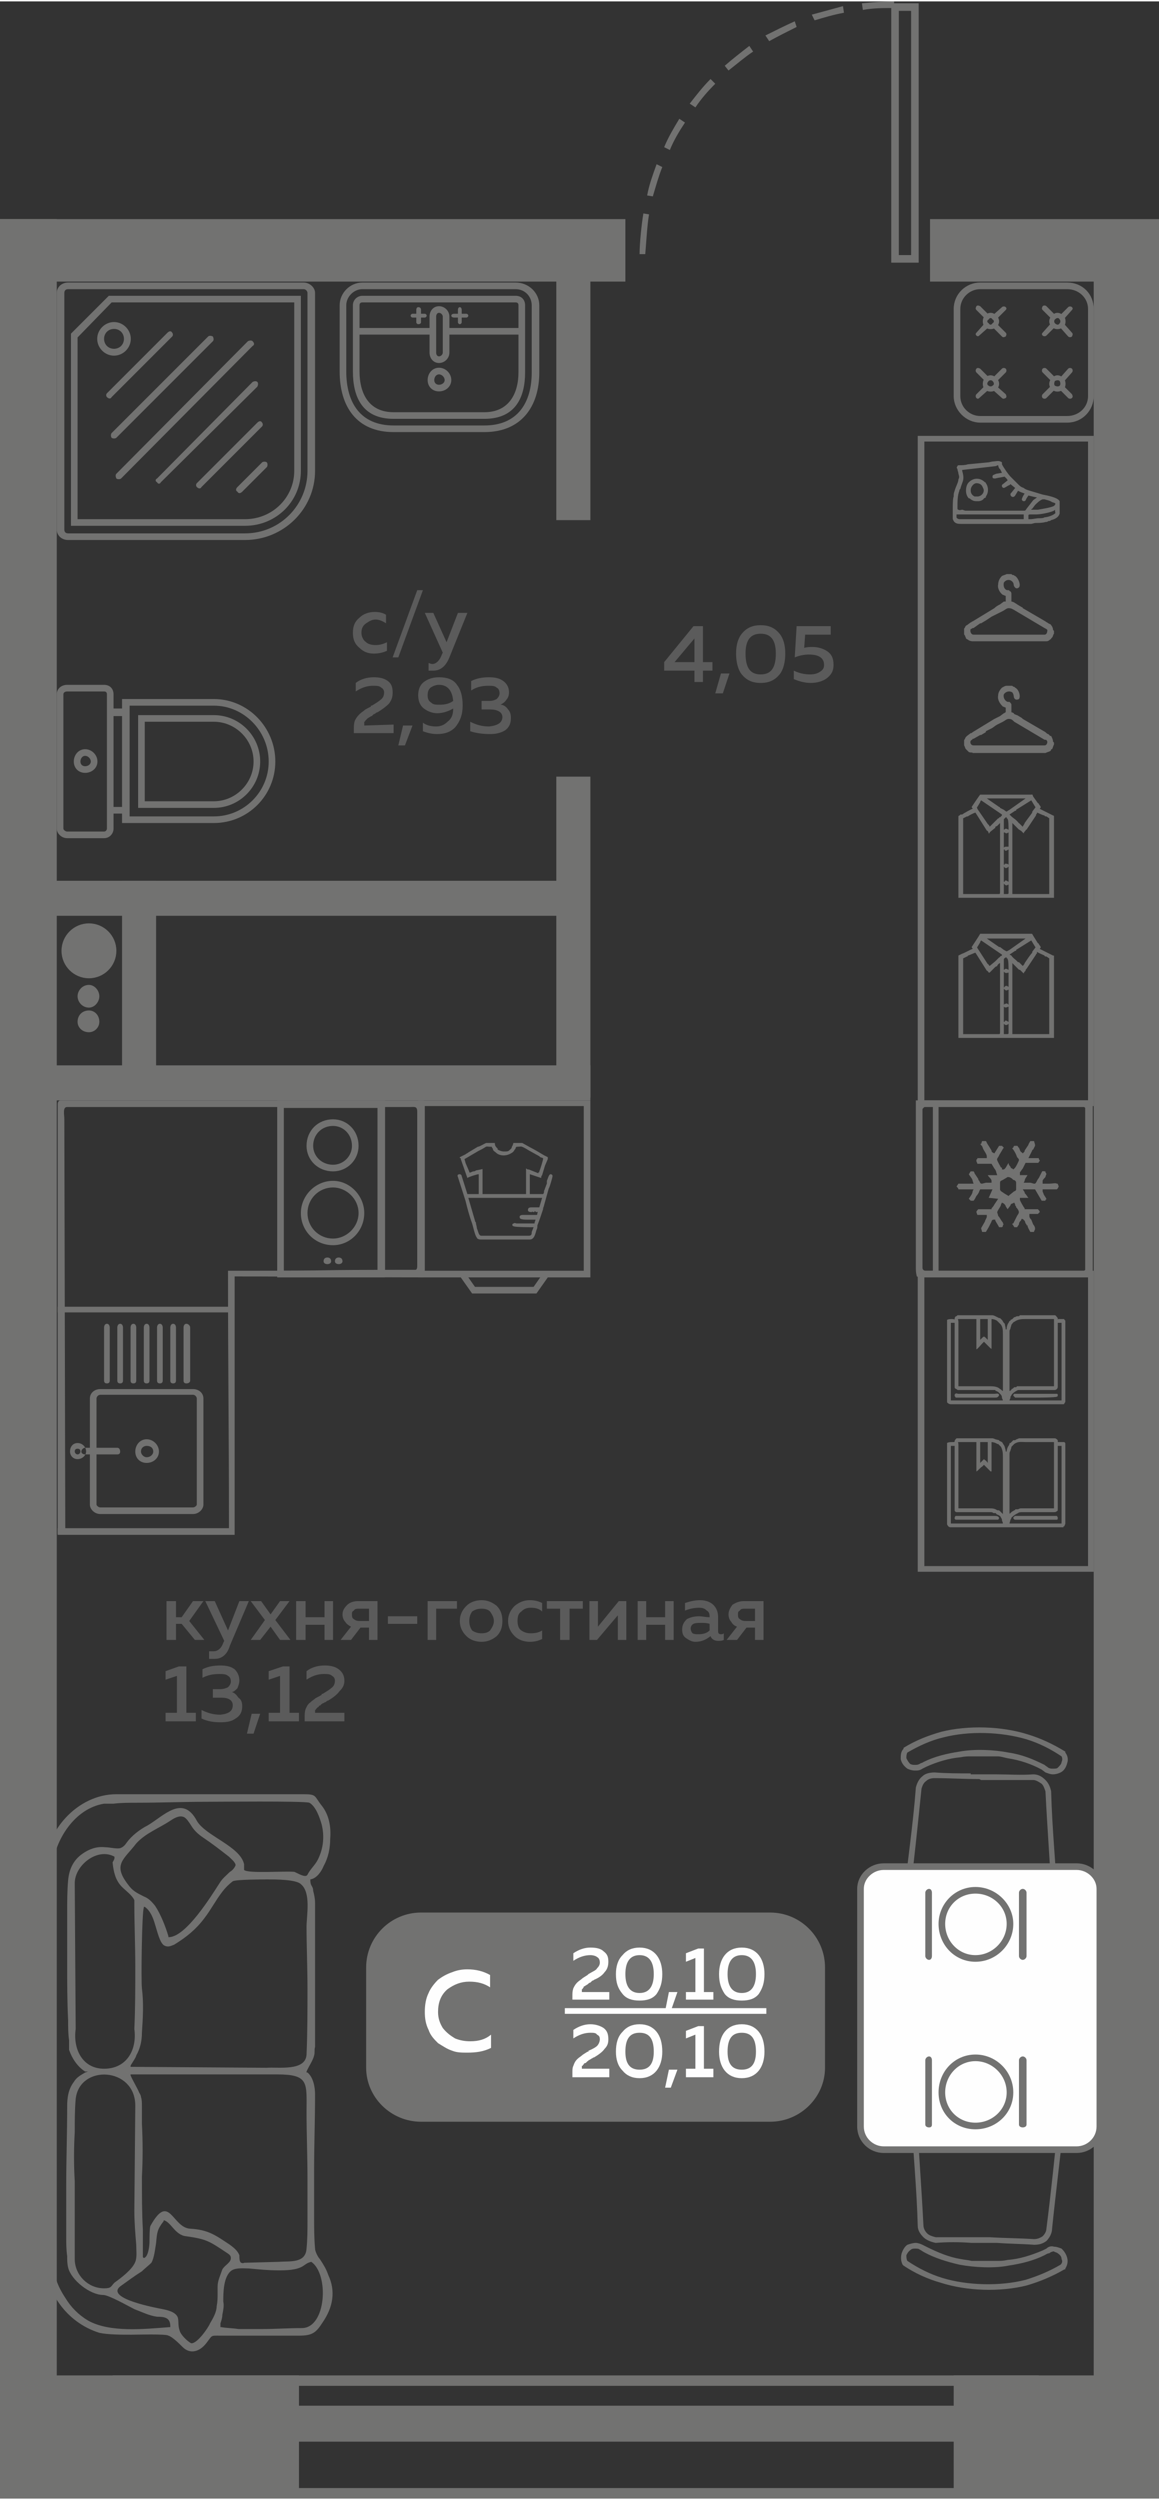 <?xml version="1.0" encoding="UTF-8"?>
<!DOCTYPE svg PUBLIC "-//W3C//DTD SVG 1.1//EN" "http://www.w3.org/Graphics/SVG/1.1/DTD/svg11.dtd">
<!-- Creator: CorelDRAW 2020 (64-Bit) -->
<svg xmlns="http://www.w3.org/2000/svg" xml:space="preserve" width="263px" height="567px" version="1.1" style="shape-rendering:geometricPrecision; text-rendering:geometricPrecision; image-rendering:optimizeQuality; fill-rule:evenodd; clip-rule:evenodd"
viewBox="0 0 12.25 26.38"
 xmlns:xlink="http://www.w3.org/1999/xlink"
 xmlns:xodm="http://www.corel.com/coreldraw/odm/2003">
 <rect x="0" y="0" width="12.25" height="26.38" fill="#333333" stroke="none"/>
 <defs>
  <style type="text/css">
   <![CDATA[
    .fil4 {fill:#FEFEFE}
    .fil0 {fill:#727271}
    .fil1 {fill:#5B5B5B}
    .fil3 {fill:#FEFEFE}
    .fil2 {fill:#727271;fill-rule:nonzero}
   ]]>
  </style>
 </defs>
 <g id="Слой_x0020_1">
  <g id="_1740107527840">
   <polygon class="fil0" points="11.56,25.49 11.56,2.67 12.25,2.67 12.25,25.49 "/>
   <polygon class="fil0" points="0,2.3 0.6,2.3 0.6,25.62 0,25.62 "/>
   <polygon class="fil0" points="9.83,2.3 12.25,2.3 12.25,2.96 9.83,2.96 "/>
   <polygon class="fil0" points="12.25,12.65 11.94,12.65 11.94,12.29 12.25,12.29 "/>
   <polygon class="fil0" points="6.24,11.24 6.24,11.61 0.38,11.61 0.38,11.24 "/>
   <polygon class="fil0" points="6.09,9.29 6.09,9.66 0.26,9.66 0.26,9.29 "/>
   <polygon class="fil0" points="1.29,9.29 1.65,9.29 1.65,11.45 1.29,11.45 "/>
   <path class="fil1" d="M1.86 17.31l-0.1 0 0 -0.41 0.1 0 0 0.17 0.06 0 0.12 -0.17 0.11 0 -0.15 0.21 0.16 0.2 -0.1 0 -0.14 -0.17 -0.06 0 0 0.17zm0.55 -0.1l0.12 -0.31 0.1 0 -0.2 0.47c-0.03,0.1 -0.09,0.14 -0.16,0.14 -0.02,0 -0.04,0 -0.06,0l0 -0.08c0.02,0 0.03,0 0.05,0 0.04,0 0.08,-0.03 0.1,-0.09l0.01 -0.02 -0.2 -0.42 0.1 0 0.14 0.31zm0.55 -0.31l0.1 0 -0.15 0.2 0.16 0.21 -0.11 0 -0.1 -0.14 -0.11 0.14 -0.1 0 0.15 -0.21 -0.15 -0.2 0.11 0 0.1 0.14 0.1 -0.14zm0.27 0.41l-0.1 0 0 -0.41 0.1 0 0 0.17 0.2 0 0 -0.17 0.09 0 0 0.41 -0.09 0 0 -0.16 -0.2 0 0 0.16zm0.48 0l-0.11 0 0.11 -0.14c-0.02,-0.01 -0.05,-0.03 -0.06,-0.05 -0.02,-0.02 -0.03,-0.05 -0.03,-0.08 0,-0.04 0.02,-0.07 0.05,-0.1 0.02,-0.02 0.06,-0.04 0.11,-0.04l0.21 0 0 0.41 -0.09 0 0 -0.13 -0.09 0 -0.1 0.13zm0.03 -0.31c-0.02,0.01 -0.02,0.02 -0.02,0.04 0,0.02 0,0.04 0.02,0.05 0.01,0.01 0.03,0.02 0.06,0.02l0.1 0 0 -0.13 -0.1 0c-0.03,0 -0.05,0 -0.06,0.02zm0.36 0.06l0.31 0 0 0.08 -0.31 0 0 -0.08zm0.51 0.25l-0.09 0 0 -0.41 0.31 0 0 0.08 -0.22 0 0 0.33zm0.32 -0.04c-0.04,-0.04 -0.07,-0.09 -0.07,-0.16 0,-0.07 0.03,-0.12 0.07,-0.16 0.04,-0.04 0.1,-0.06 0.16,-0.06 0.06,0 0.11,0.02 0.16,0.06 0.04,0.04 0.06,0.09 0.06,0.16 0,0.07 -0.02,0.12 -0.06,0.16 -0.05,0.04 -0.1,0.06 -0.16,0.06 -0.06,0 -0.12,-0.02 -0.16,-0.06zm0.25 -0.06c0.02,-0.03 0.04,-0.06 0.04,-0.1 0,-0.04 -0.02,-0.07 -0.04,-0.1 -0.02,-0.02 -0.05,-0.03 -0.09,-0.03 -0.04,0 -0.07,0.01 -0.1,0.03 -0.02,0.03 -0.03,0.06 -0.03,0.1 0,0.04 0.01,0.07 0.03,0.1 0.03,0.02 0.06,0.03 0.1,0.03 0.04,0 0.07,-0.01 0.09,-0.03zm0.19 -0.1c0,-0.07 0.03,-0.12 0.07,-0.16 0.05,-0.04 0.1,-0.06 0.16,-0.06 0.05,0 0.09,0.01 0.13,0.03l0 0.09c-0.03,-0.03 -0.07,-0.04 -0.12,-0.04 -0.04,0 -0.07,0.01 -0.1,0.04 -0.03,0.02 -0.04,0.05 -0.04,0.1 0,0.04 0.01,0.08 0.04,0.1 0.03,0.02 0.06,0.03 0.1,0.03 0.05,0 0.09,-0.01 0.12,-0.03l0 0.09c-0.04,0.02 -0.08,0.03 -0.13,0.03 -0.06,0 -0.12,-0.02 -0.16,-0.06 -0.04,-0.04 -0.07,-0.09 -0.07,-0.16zm0.65 0.2l-0.1 0 0 -0.33 -0.14 0 0 -0.08 0.38 0 0 0.08 -0.14 0 0 0.33zm0.29 0l-0.08 0 0 -0.41 0.09 0 0 0.27 0.22 -0.27 0.08 0 0 0.41 -0.09 0 0 -0.26 -0.22 0.26zm0.52 0l-0.09 0 0 -0.41 0.09 0 0 0.17 0.2 0 0 -0.17 0.09 0 0 0.41 -0.09 0 0 -0.16 -0.2 0 0 0.16zm0.76 -0.09c0,0.02 0.01,0.03 0.03,0.03 0.01,0 0.02,0 0.03,-0.01l0 0.07c-0.02,0.01 -0.04,0.01 -0.06,0.01 -0.04,0 -0.07,-0.02 -0.08,-0.05 -0.05,0.04 -0.1,0.06 -0.16,0.06 -0.04,0 -0.07,-0.02 -0.1,-0.04 -0.03,-0.02 -0.04,-0.05 -0.04,-0.09 0,-0.05 0.02,-0.08 0.05,-0.11 0.04,-0.02 0.08,-0.03 0.13,-0.03 0.03,0 0.07,0.01 0.11,0.01l0 -0.01c0,-0.03 -0.01,-0.05 -0.03,-0.06 -0.02,-0.02 -0.04,-0.03 -0.08,-0.03 -0.05,0 -0.1,0.01 -0.15,0.03l0 -0.08c0.06,-0.02 0.11,-0.03 0.16,-0.03 0.06,0 0.11,0.02 0.14,0.05 0.03,0.03 0.05,0.07 0.05,0.13l0 0.15zm-0.18 -0.09c-0.03,0 -0.06,0 -0.08,0.01 -0.02,0.01 -0.03,0.03 -0.03,0.05 0,0.02 0.01,0.04 0.02,0.05 0.02,0.01 0.04,0.01 0.06,0.01 0.05,0 0.09,-0.01 0.12,-0.04l0 -0.07c-0.03,-0.01 -0.06,-0.01 -0.09,-0.01zm0.38 0.18l-0.11 0 0.11 -0.14c-0.03,-0.01 -0.05,-0.03 -0.06,-0.05 -0.02,-0.02 -0.03,-0.05 -0.03,-0.08 0,-0.04 0.02,-0.07 0.04,-0.1 0.03,-0.02 0.07,-0.04 0.12,-0.04l0.21 0 0 0.41 -0.09 0 0 -0.13 -0.09 0 -0.1 0.13zm0.03 -0.31c-0.02,0.01 -0.02,0.02 -0.02,0.04 0,0.02 0,0.04 0.02,0.05 0.01,0.01 0.03,0.02 0.06,0.02l0.1 0 0 -0.13 -0.1 0c-0.03,0 -0.05,0 -0.06,0.02zm-5.93 0.59l0.08 0 0 0.49 0.1 0 0 0.09 -0.32 0 0 -0.09 0.12 0 0 -0.39 -0.12 0.04 0 -0.09 0.14 -0.05zm0.64 0.15c0,0.03 -0.01,0.05 -0.02,0.08 -0.02,0.02 -0.04,0.04 -0.06,0.04 0.03,0.01 0.05,0.03 0.07,0.06 0.03,0.02 0.04,0.05 0.04,0.09 0,0.06 -0.02,0.1 -0.07,0.13 -0.04,0.03 -0.09,0.04 -0.16,0.04 -0.07,0 -0.14,-0.01 -0.2,-0.04l0 -0.09c0.06,0.03 0.12,0.05 0.2,0.05 0.09,-0.01 0.13,-0.04 0.13,-0.1 0,-0.05 -0.04,-0.08 -0.12,-0.08l-0.09 0 0 -0.09 0.08 0c0.03,0 0.06,-0.01 0.08,-0.02 0.02,-0.02 0.03,-0.04 0.03,-0.06 0,-0.03 -0.01,-0.05 -0.03,-0.06 -0.02,-0.02 -0.06,-0.02 -0.09,-0.02 -0.07,0 -0.12,0.01 -0.18,0.04l0 -0.09c0.06,-0.03 0.12,-0.04 0.19,-0.04 0.06,0 0.11,0.01 0.15,0.04 0.03,0.03 0.05,0.07 0.05,0.12zm0.15 0.56l-0.07 0 0.05 -0.21 0.09 0 -0.07 0.21zm0.31 -0.71l0.07 0 0 0.49 0.1 0 0 0.09 -0.32 0 0 -0.09 0.12 0 0 -0.39 -0.12 0.04 0 -0.09 0.15 -0.05zm0.25 0.05c0.05,-0.04 0.12,-0.06 0.19,-0.06 0.06,0 0.11,0.01 0.15,0.04 0.04,0.03 0.06,0.07 0.06,0.12 0,0.05 -0.02,0.08 -0.05,0.11 -0.03,0.04 -0.07,0.07 -0.12,0.1 0,0 -0.01,0 -0.02,0.01 -0.01,0.01 -0.02,0.01 -0.02,0.01 0,0 -0.01,0.01 -0.02,0.01 -0.01,0.01 -0.02,0.01 -0.02,0.02 0,0 -0.01,0 -0.02,0.01 0,0.01 -0.01,0.01 -0.01,0.01 -0.01,0.01 -0.01,0.01 -0.02,0.02 0,0 0,0.01 -0.01,0.01 0,0.01 0,0.01 0,0.02 0,0 0,0.01 0,0.01l0.31 0 0 0.09 -0.42 0 0 -0.04c0,-0.03 0,-0.06 0.01,-0.09 0.01,-0.02 0.02,-0.05 0.05,-0.07 0.02,-0.02 0.04,-0.03 0.05,-0.04 0.01,-0.01 0.04,-0.02 0.07,-0.04 0,0 0,-0.01 0,-0.01 0.01,0 0.01,0 0.01,0 0.05,-0.03 0.08,-0.05 0.09,-0.06 0.03,-0.02 0.04,-0.05 0.04,-0.08 0,-0.02 -0.01,-0.04 -0.03,-0.05 -0.02,-0.02 -0.05,-0.02 -0.09,-0.02 -0.06,0 -0.12,0.02 -0.18,0.06l0 -0.09z"/>
   <path class="fil1" d="M3.73 6.67c0,-0.07 0.02,-0.12 0.07,-0.16 0.04,-0.04 0.1,-0.06 0.16,-0.06 0.05,0 0.09,0.01 0.12,0.03l0 0.09c-0.03,-0.02 -0.07,-0.04 -0.11,-0.04 -0.04,0 -0.07,0.02 -0.1,0.04 -0.03,0.02 -0.05,0.05 -0.05,0.1 0,0.04 0.02,0.08 0.05,0.1 0.02,0.02 0.06,0.03 0.1,0.03 0.04,0 0.08,-0.01 0.12,-0.03l0 0.09c-0.04,0.02 -0.09,0.03 -0.14,0.03 -0.06,0 -0.11,-0.02 -0.15,-0.06 -0.05,-0.04 -0.07,-0.09 -0.07,-0.16zm0.48 0.26l-0.06 0 0.26 -0.71 0.06 0 -0.26 0.71zm0.51 -0.16l0.12 -0.31 0.1 0 -0.19 0.47c-0.04,0.1 -0.1,0.14 -0.17,0.14 -0.01,0 -0.03,0 -0.05,0l0 -0.08c0.01,0 0.02,0.01 0.04,0.01 0.04,0 0.08,-0.04 0.1,-0.1l0.01 -0.02 -0.19 -0.42 0.09 0 0.14 0.31zm-0.96 0.43c0.05,-0.04 0.12,-0.06 0.19,-0.06 0.06,0 0.11,0.01 0.15,0.04 0.04,0.03 0.05,0.07 0.05,0.12 0,0.05 -0.01,0.08 -0.04,0.12 -0.03,0.03 -0.07,0.06 -0.12,0.09 0,0 -0.01,0 -0.02,0.01 -0.01,0.01 -0.02,0.01 -0.02,0.01 -0.01,0.01 -0.01,0.01 -0.02,0.02 -0.01,0 -0.02,0.01 -0.02,0.01 -0.01,0 -0.01,0.01 -0.02,0.01 -0.01,0.01 -0.01,0.01 -0.01,0.01 -0.01,0.01 -0.01,0.01 -0.02,0.02 0,0 0,0.01 -0.01,0.01 0,0.01 0,0.01 0,0.02 0,0 0,0.01 0,0.02l0.31 -0.01 0 0.09 -0.42 0 0 -0.04c0,-0.03 0,-0.06 0.01,-0.09 0.01,-0.02 0.02,-0.04 0.05,-0.07 0.02,-0.02 0.04,-0.03 0.05,-0.04 0.01,-0.01 0.03,-0.02 0.07,-0.04 0,0 0,-0.01 0,-0.01 0.01,0 0.01,0 0.01,0 0.05,-0.03 0.08,-0.05 0.09,-0.06 0.03,-0.02 0.04,-0.05 0.04,-0.08 0,-0.02 -0.01,-0.04 -0.03,-0.05 -0.02,-0.02 -0.05,-0.02 -0.09,-0.02 -0.06,0 -0.12,0.02 -0.18,0.06l0 -0.09zm0.52 0.66l-0.07 0 0.05 -0.21 0.1 0 -0.08 0.21zm0.14 -0.53c0,-0.06 0.02,-0.11 0.06,-0.14 0.04,-0.03 0.09,-0.05 0.16,-0.05 0.08,0 0.15,0.02 0.19,0.08 0.04,0.05 0.06,0.12 0.06,0.22 0,0.1 -0.03,0.17 -0.08,0.23 -0.05,0.05 -0.11,0.07 -0.19,0.07 -0.05,0 -0.1,-0.01 -0.15,-0.03l0 -0.09c0.04,0.03 0.09,0.04 0.14,0.04 0.05,0 0.09,-0.02 0.12,-0.05 0.04,-0.03 0.06,-0.07 0.06,-0.14 -0.05,0.03 -0.11,0.05 -0.17,0.05 -0.05,0 -0.1,-0.02 -0.14,-0.05 -0.04,-0.03 -0.06,-0.08 -0.06,-0.14zm0.22 -0.11c-0.03,0 -0.06,0.01 -0.09,0.03 -0.02,0.02 -0.03,0.04 -0.03,0.08 0,0.04 0.01,0.06 0.04,0.08 0.02,0.02 0.05,0.02 0.09,0.02 0.05,0 0.1,-0.01 0.14,-0.04 -0.01,-0.11 -0.06,-0.17 -0.15,-0.17zm0.74 0.08c0,0.03 -0.01,0.06 -0.03,0.08 -0.01,0.02 -0.04,0.04 -0.06,0.05 0.03,0 0.06,0.02 0.08,0.05 0.02,0.02 0.03,0.05 0.03,0.09 0,0.06 -0.02,0.1 -0.06,0.13 -0.05,0.03 -0.1,0.04 -0.16,0.04 -0.08,0 -0.15,-0.01 -0.21,-0.03l0 -0.1c0.06,0.03 0.12,0.05 0.2,0.05 0.09,-0.01 0.14,-0.04 0.14,-0.1 0,-0.05 -0.05,-0.08 -0.13,-0.08l-0.09 0 0 -0.09 0.08 0c0.04,0 0.06,-0.01 0.08,-0.02 0.02,-0.02 0.03,-0.04 0.03,-0.06 0,-0.03 -0.01,-0.05 -0.03,-0.06 -0.02,-0.02 -0.05,-0.02 -0.09,-0.02 -0.06,0 -0.12,0.01 -0.18,0.05l0 -0.1c0.06,-0.03 0.12,-0.04 0.19,-0.04 0.06,0 0.11,0.01 0.15,0.04 0.04,0.03 0.06,0.07 0.06,0.12z"/>
   <polygon class="fil0" points="0,2.3 6.61,2.3 6.61,2.96 0,2.96 "/>
   <polygon class="fil0" points="5.88,2.63 6.24,2.63 6.24,5.48 5.88,5.48 "/>
   <path class="fil1" d="M7.33 6.6l0.1 0 0 0.38 0.1 0 0 0.09 -0.1 0 0 0.12 -0.09 0 0 -0.12 -0.32 0 0 -0.09 0.31 -0.38zm0.01 0.38l0 -0.25 -0.21 0.25 0.21 0zm0.3 0.33l-0.08 0 0.06 -0.21 0.09 0 -0.07 0.21zm0.2 -0.2c-0.04,-0.05 -0.06,-0.13 -0.06,-0.22 0,-0.09 0.02,-0.16 0.06,-0.21 0.05,-0.06 0.11,-0.09 0.2,-0.09 0.09,0 0.15,0.03 0.2,0.09 0.04,0.05 0.06,0.12 0.06,0.21 0,0.09 -0.02,0.17 -0.06,0.22 -0.05,0.06 -0.11,0.09 -0.2,0.09 -0.09,0 -0.15,-0.03 -0.2,-0.09zm0.2 0c0.11,0 0.16,-0.07 0.16,-0.22 0,-0.14 -0.05,-0.21 -0.16,-0.21 -0.11,0 -0.16,0.07 -0.16,0.21 0,0.15 0.05,0.22 0.16,0.22zm0.38 -0.51l0.36 0 0 0.09 -0.27 0 -0.01 0.14c0.03,-0.01 0.06,-0.01 0.09,-0.01 0.06,0 0.12,0.02 0.16,0.05 0.04,0.03 0.06,0.07 0.06,0.14 0,0.06 -0.02,0.1 -0.07,0.14 -0.04,0.03 -0.1,0.05 -0.17,0.05 -0.07,0 -0.13,-0.02 -0.18,-0.04l0 -0.09c0.04,0.02 0.1,0.04 0.17,0.04 0.05,0 0.08,-0.01 0.11,-0.03 0.03,-0.02 0.04,-0.04 0.04,-0.07 0,-0.07 -0.05,-0.11 -0.16,-0.11 -0.05,0 -0.1,0.01 -0.15,0.03l0.02 -0.33z"/>
   <polygon class="fil0" points="5.88,8.19 6.24,8.19 6.24,11.58 5.88,11.58 "/>
   <polygon class="fil0" points="0,12.23 0.18,12.23 0.18,12.63 0,12.63 "/>
   <g>
    <path class="fil2" d="M9.11 0.02c0.11,-0.01 0.22,-0.02 0.34,-0.02l0 0.07c-0.12,0 -0.22,0 -0.33,0.02l-0.01 -0.07zm-2.35 2.65c0,-0.11 0.02,-0.31 0.04,-0.43l0.06 0.01c-0.02,0.11 -0.03,0.31 -0.04,0.42l-0.06 0zm0.08 -0.62c0.02,-0.11 0.06,-0.22 0.1,-0.33l0.06 0.03c-0.04,0.1 -0.07,0.21 -0.1,0.31l-0.06 -0.01zm0.18 -0.51c0.04,-0.1 0.1,-0.2 0.16,-0.3l0.06 0.04c-0.06,0.09 -0.12,0.19 -0.16,0.29l-0.06 -0.03zm0.27 -0.46c0.07,-0.09 0.14,-0.18 0.22,-0.26l0.05 0.05c-0.08,0.08 -0.15,0.16 -0.21,0.25l-0.06 -0.04zm0.37 -0.4c0.08,-0.07 0.17,-0.14 0.26,-0.21l0.04 0.06c-0.09,0.06 -0.17,0.13 -0.26,0.2l-0.04 -0.05zm0.43 -0.32c0.1,-0.05 0.2,-0.1 0.31,-0.15l0.02 0.06c-0.1,0.05 -0.2,0.1 -0.29,0.15l-0.04 -0.06zm0.49 -0.22c0.11,-0.03 0.22,-0.06 0.33,-0.09l0.01 0.07c-0.11,0.02 -0.21,0.05 -0.31,0.08l-0.03 -0.06z"/>
    <path class="fil0" d="M9.71 2.76l-0.29 0 0 -2.74 0.29 0 0 2.74zm-0.08 -2.66l-0.13 0 0 2.58 0.13 0 0 -2.58z"/>
   </g>
   <polygon class="fil0" points="0,25.08 3.16,25.08 3.16,26.38 0,26.38 "/>
   <polygon class="fil0" points="10.08,25.08 12.25,25.08 12.25,26.38 10.08,26.38 "/>
   <g>
    <polygon class="fil0" points="1.19,25.08 10.98,25.08 10.98,25.19 1.19,25.19 "/>
    <polygon class="fil0" points="1.19,26.27 10.98,26.27 10.98,26.38 1.19,26.38 "/>
    <polygon class="fil0" points="1.19,25.4 10.98,25.4 10.98,25.78 1.19,25.78 "/>
   </g>
   <g>
    <path class="fil0" d="M4.45 20.19l3.69 0c0.32,0 0.58,0.26 0.58,0.58l0 1.06c0,0.31 -0.26,0.57 -0.58,0.57l-3.69 0c-0.32,0 -0.58,-0.26 -0.58,-0.57l0 -1.06c0,-0.32 0.26,-0.58 0.58,-0.58z"/>
    <g>
     <polygon class="fil3" points="5.97,21.2 8.1,21.2 8.1,21.26 5.97,21.26 "/>
     <path class="fil4" d="M4.49 21.24c0,-0.07 0.01,-0.14 0.04,-0.2 0.02,-0.05 0.06,-0.1 0.1,-0.14 0.04,-0.03 0.09,-0.06 0.15,-0.08 0.05,-0.02 0.1,-0.03 0.16,-0.03 0.09,0 0.17,0.02 0.24,0.06l0 0.13c-0.06,-0.04 -0.13,-0.06 -0.22,-0.06 -0.09,0 -0.16,0.03 -0.23,0.08 -0.07,0.06 -0.1,0.14 -0.1,0.24 0,0.07 0.02,0.12 0.05,0.17 0.04,0.05 0.08,0.08 0.13,0.11 0.05,0.02 0.1,0.03 0.16,0.03 0.09,0 0.16,-0.02 0.22,-0.07l0 0.14c-0.08,0.04 -0.16,0.05 -0.25,0.05 -0.06,0 -0.11,0 -0.16,-0.02 -0.06,-0.02 -0.1,-0.05 -0.15,-0.08 -0.04,-0.04 -0.08,-0.08 -0.1,-0.14 -0.03,-0.06 -0.04,-0.12 -0.04,-0.19z"/>
     <path class="fil4" d="M6.06 20.62c0.06,-0.04 0.12,-0.06 0.18,-0.06 0.06,0 0.11,0.01 0.14,0.04 0.04,0.03 0.05,0.06 0.05,0.11 0,0.04 -0.01,0.08 -0.04,0.11 -0.02,0.03 -0.06,0.06 -0.11,0.08 0,0 -0.01,0.01 -0.02,0.01 -0.01,0.01 -0.01,0.01 -0.02,0.02 0,0 -0.01,0 -0.02,0.01 0,0 -0.01,0.01 -0.01,0.01 -0.01,0 -0.01,0.01 -0.02,0.01 -0.01,0.01 -0.01,0.01 -0.02,0.01 0,0.01 0,0.01 -0.01,0.02 0,0 0,0.01 -0.01,0.01 0,0.01 0,0.01 0,0.02 0,0 0,0.01 0,0.01l0.29 0 0 0.08 -0.39 0 0 -0.04c0,-0.03 0,-0.05 0.01,-0.08 0.01,-0.02 0.02,-0.04 0.04,-0.06 0.02,-0.02 0.04,-0.03 0.05,-0.04 0.01,-0.01 0.03,-0.02 0.06,-0.04 0,0 0.01,-0.01 0.01,-0.01 0,0 0,0 0,0 0.05,-0.03 0.08,-0.04 0.09,-0.06 0.02,-0.02 0.03,-0.04 0.03,-0.06 0,-0.03 -0.01,-0.05 -0.03,-0.06 -0.01,-0.01 -0.04,-0.02 -0.07,-0.02 -0.06,0 -0.12,0.02 -0.18,0.06l0 -0.08zm0.52 0.43c-0.05,-0.06 -0.07,-0.12 -0.07,-0.21 0,-0.08 0.02,-0.15 0.07,-0.2 0.04,-0.05 0.1,-0.08 0.18,-0.08 0.08,0 0.14,0.03 0.18,0.08 0.04,0.05 0.06,0.12 0.06,0.2 0,0.09 -0.02,0.15 -0.06,0.21 -0.04,0.05 -0.1,0.07 -0.18,0.07 -0.08,0 -0.14,-0.02 -0.18,-0.07zm0.18 -0.01c0.1,0 0.15,-0.07 0.15,-0.2 0,-0.13 -0.05,-0.2 -0.15,-0.2 -0.1,0 -0.15,0.07 -0.15,0.2 0,0.13 0.05,0.2 0.15,0.2zm0.33 0.19l-0.06 0 0.04 -0.2 0.09 0 -0.07 0.2zm0.29 -0.66l0.06 0 0 0.46 0.1 0 0 0.08 -0.29 0 0 -0.08 0.1 0 0 -0.36 -0.1 0.04 0 -0.09 0.13 -0.05zm0.28 0.48c-0.04,-0.06 -0.06,-0.12 -0.06,-0.21 0,-0.08 0.02,-0.15 0.06,-0.2 0.04,-0.05 0.1,-0.08 0.18,-0.08 0.08,0 0.14,0.03 0.18,0.08 0.04,0.05 0.06,0.12 0.06,0.2 0,0.09 -0.02,0.15 -0.06,0.21 -0.04,0.05 -0.1,0.07 -0.18,0.07 -0.08,0 -0.14,-0.02 -0.18,-0.07zm0.18 -0.01c0.1,0 0.15,-0.07 0.15,-0.2 0,-0.13 -0.05,-0.2 -0.15,-0.2 -0.1,0 -0.15,0.07 -0.15,0.2 0,0.13 0.05,0.2 0.15,0.2z"/>
     <path class="fil4" d="M6.06 21.43c0.06,-0.04 0.12,-0.06 0.18,-0.06 0.06,0 0.11,0.02 0.14,0.04 0.04,0.03 0.05,0.07 0.05,0.12 0,0.04 -0.01,0.07 -0.04,0.1 -0.02,0.03 -0.06,0.06 -0.11,0.09 0,0 -0.01,0 -0.02,0.01 -0.01,0 -0.01,0.01 -0.02,0.01 0,0 -0.01,0.01 -0.02,0.01 0,0.01 -0.01,0.01 -0.01,0.01 -0.01,0.01 -0.01,0.01 -0.02,0.02 -0.01,0 -0.01,0 -0.02,0.01 0,0 0,0.01 -0.01,0.01 0,0.01 0,0.01 -0.01,0.01 0,0.01 0,0.01 0,0.02 0,0 0,0.01 0,0.01l0.29 0 0 0.09 -0.39 0 0 -0.05c0,-0.03 0,-0.05 0.01,-0.07 0.01,-0.03 0.02,-0.05 0.04,-0.07 0.02,-0.02 0.04,-0.03 0.05,-0.04 0.01,-0.01 0.03,-0.02 0.06,-0.04 0,0 0.01,0 0.01,0 0,0 0,-0.01 0,-0.01 0.05,-0.02 0.08,-0.04 0.09,-0.05 0.02,-0.02 0.03,-0.05 0.03,-0.07 0,-0.03 -0.01,-0.04 -0.03,-0.05 -0.01,-0.02 -0.04,-0.02 -0.07,-0.02 -0.06,0 -0.12,0.02 -0.18,0.06l0 -0.09zm0.52 0.43c-0.05,-0.05 -0.07,-0.12 -0.07,-0.2 0,-0.09 0.02,-0.16 0.07,-0.21 0.04,-0.05 0.1,-0.08 0.18,-0.08 0.08,0 0.14,0.03 0.18,0.08 0.04,0.05 0.06,0.12 0.06,0.21 0,0.08 -0.02,0.15 -0.06,0.2 -0.04,0.05 -0.1,0.08 -0.18,0.08 -0.08,0 -0.14,-0.03 -0.18,-0.08zm0.18 -0.01c0.1,0 0.15,-0.06 0.15,-0.19 0,-0.14 -0.05,-0.2 -0.15,-0.2 -0.1,0 -0.15,0.06 -0.15,0.2 0,0.13 0.05,0.19 0.15,0.19zm0.33 0.19l-0.06 0 0.04 -0.19 0.09 0 -0.07 0.19zm0.29 -0.65l0.06 0 0 0.45 0.1 0 0 0.09 -0.29 0 0 -0.09 0.1 0 0 -0.36 -0.1 0.04 0 -0.08 0.13 -0.05zm0.28 0.47c-0.04,-0.05 -0.06,-0.12 -0.06,-0.2 0,-0.09 0.02,-0.16 0.06,-0.21 0.04,-0.05 0.1,-0.08 0.18,-0.08 0.08,0 0.14,0.03 0.18,0.08 0.04,0.05 0.06,0.12 0.06,0.21 0,0.08 -0.02,0.15 -0.06,0.2 -0.04,0.05 -0.1,0.08 -0.18,0.08 -0.08,0 -0.14,-0.03 -0.18,-0.08zm0.18 -0.01c0.1,0 0.15,-0.06 0.15,-0.19 0,-0.14 -0.05,-0.2 -0.15,-0.2 -0.1,0 -0.15,0.06 -0.15,0.2 0,0.13 0.05,0.19 0.15,0.19z"/>
    </g>
   </g>
   <path class="fil0" d="M0.94 10.32c0.16,0 0.29,-0.13 0.29,-0.29 0,-0.16 -0.13,-0.29 -0.29,-0.29 -0.16,0 -0.29,0.13 -0.29,0.29 0,0.16 0.13,0.29 0.29,0.29z"/>
   <g>
    <path class="fil0" d="M1.34 5.69l0.95 0 0.3 0c0.41,0 0.74,-0.33 0.74,-0.73l0 -0.16 0 -1.1 0 -0.62c0,-0.06 -0.06,-0.11 -0.12,-0.11l-0.62 0 -1.25 0 -0.62 0c-0.07,0 -0.12,0.05 -0.12,0.11l0 0.62 0 1.26 0 0.62c0,0.06 0.05,0.11 0.12,0.11l0.62 0zm1.25 -0.07l-1.87 0c-0.03,0 -0.04,-0.02 -0.04,-0.04l0 -2.5c0,-0.02 0.01,-0.04 0.04,-0.04l2.49 0c0.02,0 0.04,0.02 0.04,0.04l0 1.88c0,0.36 -0.29,0.66 -0.66,0.66z"/>
    <path class="fil0" d="M0.75 5.54l0 -2.03 0.4 -0.4 2.03 0 0 1.85c0,0.32 -0.26,0.58 -0.59,0.58l-1.84 0zm0.07 -0.07l0 -1.92 0.36 -0.37 1.93 0 0 1.78c0,0.28 -0.23,0.51 -0.52,0.51l-1.77 0z"/>
    <path class="fil0" d="M2.56 5.18l0.26 -0.26c0.01,-0.01 0.01,-0.04 0,-0.05l0 0c-0.01,-0.01 -0.04,-0.01 -0.05,0l-0.26 0.26c-0.02,0.02 -0.02,0.04 0,0.05l0 0c0.01,0.02 0.03,0.02 0.05,0z"/>
    <path class="fil0" d="M2.13 5.13l0.64 -0.64c0.01,-0.01 0.01,-0.03 0,-0.04l0 0c-0.01,-0.02 -0.03,-0.02 -0.05,0l-0.64 0.64c-0.01,0.01 -0.01,0.03 0,0.04l0 0c0.02,0.02 0.04,0.02 0.05,0z"/>
    <path class="fil0" d="M1.7 5.08l1.02 -1.01c0.01,-0.02 0.01,-0.04 0,-0.05l0 0c-0.01,-0.01 -0.03,-0.01 -0.05,0l-1.01 1.02c-0.02,0.01 -0.02,0.03 0,0.04l0 0c0.01,0.02 0.03,0.02 0.04,0z"/>
    <path class="fil0" d="M1.28 5.04l1.39 -1.4c0.02,-0.01 0.02,-0.03 0,-0.05l0 0c-0.01,-0.01 -0.03,-0.01 -0.05,0l-1.39 1.4c-0.01,0.01 -0.01,0.03 0,0.05l0 0c0.01,0.01 0.04,0.01 0.05,0z"/>
    <path class="fil0" d="M1.23 4.61l1.02 -1.02c0.01,-0.01 0.01,-0.03 0,-0.05l0 0c-0.02,-0.01 -0.04,-0.01 -0.05,0l-1.02 1.02c-0.01,0.01 -0.01,0.04 0,0.05l0 0c0.01,0.01 0.04,0.01 0.05,0z"/>
    <path class="fil0" d="M1.18 4.18l0.64 -0.64c0.01,-0.01 0.01,-0.03 0,-0.04l0 0c-0.01,-0.02 -0.03,-0.02 -0.05,0l-0.64 0.64c-0.01,0.01 -0.01,0.03 0,0.04l0 0c0.02,0.02 0.04,0.02 0.05,0z"/>
    <path class="fil0" d="M1.28 3.64c-0.04,0.04 -0.11,0.04 -0.15,0 -0.04,-0.04 -0.04,-0.11 0,-0.15 0.04,-0.04 0.11,-0.04 0.15,0 0.04,0.04 0.04,0.11 0,0.15zm0.05 0.05c0.07,-0.07 0.07,-0.18 0,-0.25 -0.07,-0.07 -0.18,-0.07 -0.25,0 -0.07,0.07 -0.07,0.18 0,0.25 0.07,0.07 0.18,0.07 0.25,0z"/>
   </g>
   <g>
    <path class="fil0" d="M11.51 13.48c0.02,0 0.03,-0.01 0.04,-0.02 0,-0.01 0,-0.02 0,-0.04 0,-0.02 0,-0.01 0,-0.03l0 -0.03 0 -1.75 -0.09 0c-0.01,0 -0.02,0 -0.03,0l-1.62 0c-0.01,0 -0.03,0 -0.04,0l-0.09 0c0,0.01 0,0.01 0,0.02 0,0.55 0,0.83 0,1.74 0,0.05 0,0.05 0.01,0.1 0.01,0 0.01,0.01 0.02,0.01l1.8 0zm-1.65 -1.8l0 1.73 -0.08 0c-0.01,0 -0.03,-0.01 -0.03,-0.03l0 -1.67c0,-0.01 0,-0.01 0.01,-0.02 0.01,-0.01 0.01,-0.01 0.02,-0.01l0.08 0zm0.06 1.73l0 -1.73 1.53 0c0.01,0 0.01,0 0.02,0.01 0,0.01 0,0.01 0,0.03l0 1.64c0,0.02 0,0.03 0,0.04 -0.01,0.01 -0.01,0.01 -0.02,0.01l-1.53 0z"/>
    <path class="fil0" d="M10.45 12.64c0,0 0.01,0 0.01,0l0.09 0.01 -0.04 0.06c-0.01,0.02 -0.02,0.03 -0.03,0.04l0 0.01 -0.01 0c-0.01,0 -0.03,0 -0.04,0l-0.09 0c-0.01,0.01 -0.02,0.02 -0.02,0.03l0.01 0.03c0.01,0 0.01,0 0.02,0 0.02,0 0.04,0 0.07,0l0.01 0 0 0.02c0,0.01 -0.02,0.04 -0.02,0.05l-0.04 0.07c0,0 0,0 0,0 0,0.01 0.01,0.03 0.01,0.04l0.04 0 0.03 -0.05c0.01,-0.02 0.02,-0.04 0.03,-0.06 0,-0.01 0.01,-0.02 0.02,-0.02l0.02 0 0 0.01c0.01,0.02 0.03,0.05 0.04,0.07 0,0 0,0 0.01,0 0,0 0.02,0 0.02,0 0,0 0.01,-0.01 0.01,-0.01 0,-0.01 0,-0.02 0.01,-0.02 -0.01,-0.01 -0.01,-0.01 -0.01,-0.02 -0.02,-0.02 -0.03,-0.05 -0.05,-0.07 0,-0.01 -0.01,-0.03 -0.01,-0.04 0.01,-0.03 0.04,-0.06 0.04,-0.08l0.01 -0.02 0.02 0.01c0.01,0.01 0.02,0.02 0.02,0.03l0.02 0.03 0.03 -0.04c0,-0.01 0.01,-0.02 0.02,-0.02l0.02 -0.01 0.01 0.02c0,0 0,0.01 0,0.01 0.01,0.01 0.01,0.01 0.01,0.02l0.01 0.01c0.03,0.04 0.02,0.05 0,0.08l-0.04 0.08c-0.01,0 -0.01,0 -0.01,0.01 0,0 0.01,0.01 0.01,0.01 0,0.01 0.01,0.01 0.01,0.02 0,0 0.02,0 0.03,0l0.02 -0.03c0,-0.02 0.01,-0.03 0.02,-0.04l0.01 -0.02 0.02 0.01c0,0 0,0.01 0.01,0.01l0.01 0.03c0.01,0.01 0.01,0.01 0.01,0.02 0,0 0,0 0.01,0 0,0.02 0.02,0.05 0.03,0.07 0.01,0 0.03,0 0.04,0 0,0 0,-0.01 0,-0.01 0.01,-0.01 0.01,-0.02 0.01,-0.03 0,-0.01 -0.01,-0.03 -0.02,-0.04l-0.02 -0.05c-0.01,-0.01 -0.02,-0.02 -0.02,-0.04l0 -0.02 0.02 0c0.01,0 0.03,0 0.04,0 0.01,0 0.02,0 0.03,0 0.01,-0.01 0.02,-0.02 0.02,-0.02 0,-0.01 -0.01,-0.02 -0.02,-0.03 0,0 0,0 0,0 -0.02,0 -0.05,0 -0.08,0 -0.01,0 -0.03,0 -0.05,0l-0.01 0 0 -0.01c-0.01,-0.01 -0.05,-0.08 -0.05,-0.09l0 -0.02 0.02 0c0.02,0 0.04,0 0.07,0 -0.01,-0.01 -0.02,-0.03 -0.03,-0.04 -0.01,-0.01 -0.01,-0.01 -0.01,-0.02l-0.02 -0.03 0.13 0 0.07 0.12c0,0 0,0 0,0 0.01,0 0.03,0 0.04,0 0,0 0,0 0,-0.01 0.01,0 0.01,-0.01 0.01,-0.01 -0.01,-0.02 -0.02,-0.03 -0.03,-0.05 0,-0.01 -0.01,-0.02 -0.01,-0.03l0 -0.02 0.02 0c0.04,0 0.08,0 0.11,0 0.01,0 0.02,0 0.02,0 0,0 0.01,-0.01 0.01,-0.01 0,0 0.01,-0.02 0.01,-0.02 0,-0.01 -0.01,-0.02 -0.01,-0.03 0,0 -0.01,0 -0.01,0 -0.01,-0.01 -0.05,0 -0.08,0 -0.01,0 -0.03,0 -0.05,0l-0.02 0 0 -0.03c0,-0.01 0.02,-0.03 0.03,-0.04 0,-0.01 0.01,-0.03 0.01,-0.03 0,-0.01 -0.01,-0.02 -0.01,-0.02 0,0 0,-0.01 0,-0.01 0,0 0,0 0,0 -0.03,0 -0.03,-0.01 -0.04,0.01l-0.03 0.06c-0.01,0.01 -0.02,0.03 -0.03,0.05l-0.01 0.01 -0.01 0c-0.01,0 -0.03,-0.01 -0.04,-0.01 -0.02,0 -0.03,0 -0.04,0l-0.03 0 0.01 -0.02c0,-0.02 0.02,-0.04 0.03,-0.06l-0.08 0 0 -0.03c0.01,-0.01 0.02,-0.03 0.03,-0.04l0.03 -0.06 0.01 0c0.03,0 0.07,0 0.1,0 0.01,0 0.02,0 0.02,0 0.01,0 0.01,-0.01 0.01,-0.01 0,0 0.01,-0.01 0.01,-0.01 0,-0.01 -0.01,-0.02 -0.01,-0.02 0,0 0,-0.01 0,-0.01 0,0 -0.01,0 -0.01,0l-0.1 0 0.04 -0.08c0,0 0,-0.01 0.01,-0.01l0.02 -0.04c0,-0.01 0,-0.01 0,-0.01 0,-0.01 -0.01,-0.03 -0.01,-0.04 -0.01,0 -0.01,0 -0.02,0 0,0 -0.01,0 -0.02,0 -0.01,0.02 -0.02,0.03 -0.02,0.04l-0.04 0.06c0,0.01 0,0.01 -0.01,0.02l-0.01 0.01 -0.01 -0.01c-0.02,-0.01 -0.02,-0.03 -0.03,-0.05 -0.01,0 -0.01,-0.02 -0.02,-0.02 -0.01,0 -0.02,0 -0.03,0 0,0 -0.01,0.01 -0.01,0.02 0,0 -0.01,0 -0.01,0.01 0,0 0.01,0.01 0.01,0.01 0.02,0.03 0.03,0.05 0.04,0.08 0.01,0.01 0.02,0.02 0.02,0.03 0,0.01 -0.04,0.09 -0.05,0.09l-0.01 0.01 -0.01 -0.01c-0.01,0 -0.02,-0.01 -0.02,-0.02 -0.01,-0.01 -0.02,-0.02 -0.02,-0.04 -0.02,0.03 -0.03,0.06 -0.05,0.07l-0.02 0 0 -0.02c-0.01,0 -0.01,0 -0.01,0 -0.01,-0.02 -0.04,-0.07 -0.04,-0.08 -0.01,-0.01 0.02,-0.04 0.02,-0.05l0.03 -0.05c0,0 0.01,-0.02 0.02,-0.03 -0.01,-0.01 -0.01,-0.01 -0.02,-0.02 0,0 -0.01,0 -0.02,0 0,0 -0.01,0 -0.01,0l-0.05 0.08 -0.02 -0.01c-0.01,-0.01 -0.01,-0.01 -0.01,-0.02l-0.03 -0.05c-0.01,-0.01 -0.01,-0.02 -0.02,-0.03 0,-0.01 -0.01,-0.02 -0.01,-0.02l-0.04 0c0,0 0,0 0,0l-0.01 0.03c0,0 -0.01,0 -0.01,0 0.01,0.01 0.01,0.02 0.02,0.02 0,0.01 0.01,0.02 0.01,0.03 0.01,0.02 0.04,0.06 0.04,0.08l0 0.02 -0.02 0c-0.03,0 -0.05,0 -0.08,0 0,0 0,0 0,0 0,0 0,0.01 0,0.01 -0.01,0 -0.01,0.01 -0.01,0.02 0,0.01 0.01,0.02 0.01,0.03 0.05,0 0.09,0 0.14,0l0.01 0 0.03 0.05c0.01,0.01 0.02,0.03 0.02,0.04l0.01 0.03 -0.03 0c-0.01,0 -0.03,0 -0.05,0 0,0 -0.01,0 -0.02,0 0.01,0.02 0.04,0.04 0.04,0.06l0 0.02 -0.02 0c-0.01,0 -0.03,0 -0.04,0l-0.04 0.01c-0.02,0 -0.02,-0.01 -0.03,-0.03 -0.01,-0.01 -0.01,-0.01 -0.01,-0.02l-0.04 -0.06c0,-0.01 -0.01,-0.02 -0.01,-0.02 0,0 -0.01,0 -0.01,0 -0.01,0 -0.01,0 -0.01,0 -0.01,0 -0.01,0 -0.01,0 -0.01,0.01 -0.01,0.02 -0.02,0.03 0.01,0.02 0.04,0.05 0.04,0.07l0.01 0.03 -0.14 0c0,0 -0.01,0 -0.02,0l-0.02 0.03c0,0 0,0 0,0 0.01,0.01 0.02,0.02 0.02,0.03 0.01,0 0.02,0 0.03,0l0.13 0 -0.01 0.02c0,0.03 -0.03,0.06 -0.04,0.08 0.01,0.01 0.01,0.01 0.02,0.02 0,0 0.01,0 0.01,0 0.01,0 0.02,0 0.02,0 0.01,-0.01 0.02,-0.03 0.03,-0.05 0.01,-0.01 0.03,-0.04 0.03,-0.05l0.01 -0.02 0.01 0c0.02,0 0.03,0 0.05,0l0.07 0 -0.04 0.09zm0.16 -0.05c-0.01,-0.01 -0.04,-0.02 -0.04,-0.04l0 -0.07c0,-0.02 0.01,-0.02 0.03,-0.03l0.05 -0.03 0.01 0c0.01,0 0.03,0.01 0.04,0.02 0,0 0.01,0.01 0.01,0.01 0.01,0 0.03,0.01 0.03,0.03l0 0.07c0,0.01 -0.01,0.02 -0.02,0.02l-0.05 0.04c0,0 0,0 0,0l-0.01 0.01 -0.05 -0.03z"/>
   </g>
   <g>
    <path class="fil0" d="M4.48 11.61c-0.67,0 -2.22,0 -3.84,0 -0.02,0 -0.03,0.02 -0.03,0.04l0 4.55 1.87 0c0,-0.58 0,-1.48 0,-2.73 0.77,0 1.22,0.01 2,0.01l0 -0.1 0 0 0 -0.08 0 0 0 -0.06 0 0 0 -1.53 0 0 0 -0.1zm-2.06 4.52l-1.73 0 -0.01 -4.32c0,-0.05 -0.02,-0.13 0.03,-0.13 1.84,0 1.78,0 3.63,0 0.04,0 0.07,-0.01 0.07,0.05l0 1.62c0,0.02 0,0.05 -0.02,0.05 -1.33,0 -0.59,0.01 -1.91,0.01l0 0 -0.07 0c0,1.12 0.01,1.61 0.01,2.72z"/>
    <path class="fil0" d="M1.49 15.32c0,-0.04 0.03,-0.06 0.06,-0.06 0.04,0 0.07,0.02 0.07,0.06 0,0.03 -0.03,0.06 -0.07,0.06 -0.03,0 -0.06,-0.03 -0.06,-0.06zm-0.06 0c0,-0.07 0.05,-0.13 0.12,-0.13 0.07,0 0.13,0.06 0.13,0.13 0,0.07 -0.06,0.12 -0.13,0.12 -0.07,0 -0.12,-0.05 -0.12,-0.12zm-0.41 0.56c0,0.01 0.02,0.03 0.04,0.03l0.98 0c0.02,0 0.04,-0.02 0.04,-0.03l0 -1.12c0,-0.02 -0.02,-0.04 -0.04,-0.04l-0.98 0c-0.02,0 -0.04,0.02 -0.04,0.04l0 0.52 0.22 0c0.02,0 0.03,0.02 0.03,0.04l0 0c0,0.02 -0.01,0.03 -0.03,0.03l-0.22 0 0 0.53zm-0.16 -0.56l0 0c0,-0.02 0.02,-0.04 0.04,-0.04l0.05 0 0 -0.52c0,-0.06 0.05,-0.1 0.11,-0.1l0.98 0c0.06,0 0.11,0.04 0.11,0.1l0 1.12c0,0.05 -0.05,0.1 -0.11,0.1l-0.98 0c-0.06,0 -0.11,-0.05 -0.11,-0.1l0 -0.53 -0.05 0c-0.02,0 -0.04,-0.01 -0.04,-0.03zm0.27 -0.72l0 0c-0.02,0 -0.03,-0.01 -0.03,-0.03l0 -0.56c0,-0.02 0.01,-0.04 0.03,-0.04l0 0c0.02,0 0.03,0.02 0.03,0.04l0 0.56c0,0.02 -0.01,0.03 -0.03,0.03zm0.14 0l0 0c-0.02,0 -0.03,-0.01 -0.03,-0.03l0 -0.56c0,-0.02 0.01,-0.04 0.03,-0.04l0 0c0.02,0 0.03,0.02 0.03,0.04l0 0.56c0,0.02 -0.01,0.03 -0.03,0.03zm0.14 0l0 0c-0.02,0 -0.03,-0.01 -0.03,-0.03l0 -0.56c0,-0.02 0.01,-0.04 0.03,-0.04l0 0c0.02,0 0.03,0.02 0.03,0.04l0 0.56c0,0.02 -0.01,0.03 -0.03,0.03zm0.14 0l0 0c-0.02,0 -0.03,-0.01 -0.03,-0.03l0 -0.56c0,-0.02 0.01,-0.04 0.03,-0.04l0 0c0.02,0 0.03,0.02 0.03,0.04l0 0.56c0,0.02 -0.01,0.03 -0.03,0.03zm0.14 0l0 0c-0.02,0 -0.03,-0.01 -0.03,-0.03l0 -0.56c0,-0.02 0.01,-0.04 0.03,-0.04l0 0c0.02,0 0.03,0.02 0.03,0.04l0 0.56c0,0.02 -0.01,0.03 -0.03,0.03zm0.14 0l0 0c-0.02,0 -0.03,-0.01 -0.03,-0.03l0 -0.56c0,-0.02 0.01,-0.04 0.03,-0.04l0 0c0.02,0 0.03,0.02 0.03,0.04l0 0.56c0,0.02 -0.01,0.03 -0.03,0.03zm0.14 0l0 0c-0.02,0 -0.03,-0.01 -0.03,-0.03l0 -0.56c0,-0.02 0.01,-0.04 0.03,-0.04l0 0c0.02,0 0.04,0.02 0.04,0.04l0 0.56c0,0.02 -0.02,0.03 -0.04,0.03zm-1.23 0.72c0,-0.05 0.03,-0.09 0.08,-0.09 0.05,0 0.09,0.04 0.09,0.09 0,0.04 -0.04,0.08 -0.09,0.08 -0.05,0 -0.08,-0.04 -0.08,-0.08zm0.05 0c0,-0.02 0.01,-0.03 0.03,-0.03 0.02,0 0.03,0.01 0.03,0.03 0,0.01 -0.01,0.03 -0.03,0.03 -0.02,0 -0.03,-0.02 -0.03,-0.03zm1.67 -1.47l-1.85 0 0 -0.06 1.85 0 0 0.06zm0 2.34l-1.85 0 0 -0.06 1.85 0 0 0.06z"/>
    <path class="fil0" d="M5.7 12.74c0.01,-0.03 0.02,-0.07 0.03,-0.1l-0.78 0 0.07 0.24c0,0.01 0.01,0.02 0.01,0.02 0,0.02 0.01,0.04 0.01,0.06 0.02,0.05 0.02,0.08 0.05,0.08l0.5 0c0.03,0 0.03,-0.02 0.03,-0.04l0.02 -0.05c-0.02,0 -0.2,0 -0.21,-0.01 -0.02,0 -0.02,-0.03 0,-0.03 0.01,-0.01 0.02,0 0.03,0l0.19 0c0,-0.02 0.01,-0.03 0.01,-0.04 -0.03,0 -0.06,0 -0.09,0 -0.02,0 -0.05,0 -0.07,-0.01 -0.01,-0.01 -0.02,-0.04 0.03,-0.04l0.14 0c0.01,0 0.01,-0.01 0.01,-0.02 0.01,-0.02 0,-0.01 -0.01,-0.01 -0.01,0 -0.01,-0.01 -0.02,-0.01 0,0.01 0,0.01 -0.01,0.01 -0.01,0 -0.01,-0.01 -0.02,0 -0.01,0 -0.04,0 -0.04,-0.02 0,-0.03 0.02,-0.03 0.05,-0.03 0.02,0 0.05,0 0.07,0zm0.04 -0.51c0,0 0,0 0,-0.01l-0.03 -0.01c0,0 0,0 -0.01,-0.01l-0.09 -0.05c-0.02,-0.01 -0.05,-0.03 -0.07,-0.04 -0.04,-0.02 -0.03,-0.01 -0.08,-0.01 0,0 0,0 0,0l-0.01 0.01c0,0.01 0,0.01 -0.01,0.02 -0.01,0.02 -0.02,0.03 -0.04,0.04 -0.05,0.03 -0.12,0.03 -0.16,-0.01 -0.01,-0.01 -0.02,-0.01 -0.03,-0.03 0,-0.01 0,-0.01 -0.01,-0.02 0,-0.01 0,-0.01 -0.01,-0.01 -0.05,0 -0.04,-0.01 -0.07,0.01 -0.03,0.02 -0.06,0.03 -0.09,0.05l-0.12 0.07c0,0.01 0.01,0.03 0.01,0.04l0.03 0.07c0.02,0.04 0,0.04 0.05,0.02 0.01,0 0.02,0 0.03,-0.01l0.05 -0.01c0.01,0 0.02,-0.01 0.02,0l0 0.26 0.46 0c0,-0.01 0,-0.01 0,-0.01l0 -0.08c0,-0.01 0,-0.01 0,-0.02 0,0 0,0 0,-0.01 0,0 0,0 0,0 0,-0.01 0,-0.01 0,-0.02 0,-0.01 0,-0.01 0,-0.02l0 -0.06c0,-0.01 0,-0.01 0,-0.01 0,-0.01 0,-0.01 0,-0.01 0,-0.01 0,-0.01 0,-0.01 0,-0.01 0,-0.01 0,-0.02 0.01,0 0.01,0.01 0.02,0.01 0,0 0.01,0 0.01,0l0.1 0.04c0,-0.01 0,0 0,-0.01 0.01,0 0.01,0 0.01,0 0,-0.01 0,-0.01 0,-0.01 0.01,-0.02 0.04,-0.12 0.04,-0.13zm-0.68 0.37l0 -0.21c-0.02,0 -0.11,0.03 -0.12,0.04l-0.07 -0.2c0,0 0,0 0,-0.01l-0.01 0 0 -0.01 0.06 -0.03c0.01,-0.01 0.02,-0.01 0.03,-0.02l0.1 -0.06c0.02,0 0.08,-0.04 0.09,-0.04l0.06 0c0.01,0 0.02,0 0.03,0 0,0 0,0 0,0 0,0.03 0.01,0.04 0.03,0.06l0 0.01c0.02,0.01 0.04,0.02 0.07,0.02 0.02,0 0.04,0 0.05,-0.01 0.01,-0.01 0.03,-0.02 0.03,-0.04 0.02,-0.03 0.01,-0.04 0.02,-0.04l0.09 0 0.09 0.05c0.04,0.02 0.09,0.05 0.14,0.08l0.04 0.02 0 0.01c0,0.01 0,0.01 0,0.01l-0.03 0.07c-0.01,0.03 -0.02,0.07 -0.03,0.1 -0.01,0.01 -0.01,0.02 -0.01,0.03l-0.12 -0.04c0,0 0,0.01 0,0.02l0 0.19 0.14 0c0.01,-0.01 0.01,-0.02 0.01,-0.03 0,-0.01 0.01,-0.02 0.01,-0.03 0.01,-0.02 0.01,-0.03 0.02,-0.05 0,-0.01 0,-0.02 0,-0.03 0.01,-0.02 0.02,-0.07 0.04,-0.07 0,0 0.02,0 0.02,0.02 0,0.01 -0.03,0.12 -0.04,0.13l-0.05 0.18c0,0.01 -0.01,0.02 -0.01,0.04 -0.02,0.06 -0.04,0.12 -0.06,0.17 0,0.02 0,0.03 -0.01,0.05 -0.01,0.03 -0.02,0.1 -0.07,0.1l-0.52 0c-0.02,0 -0.04,-0.01 -0.04,-0.02 -0.02,-0.02 -0.04,-0.12 -0.05,-0.15 -0.03,-0.08 -0.05,-0.16 -0.07,-0.24l-0.08 -0.25c-0.01,-0.02 0,-0.03 0.02,-0.03 0.01,0 0.02,0.01 0.02,0.02l0.06 0.19 0.12 0z"/>
    <path class="fil0" d="M6.17 11.67l-1.68 0 0 1.74 1.68 0 0 -1.74zm-0.46 1.81l-0.07 0.1 -0.62 0 -0.07 -0.1 0.76 0zm-0.84 0l0.12 0.17 0.68 0 0.12 -0.17 0.45 0 0 -1.87 -1.82 0 0 1.87 0.45 0z"/>
    <path class="fil0" d="M3.52 12.53c-0.15,0 -0.27,0.12 -0.27,0.27 0,0.15 0.12,0.27 0.27,0.27 0.14,0 0.27,-0.12 0.27,-0.27 0,-0.15 -0.13,-0.27 -0.27,-0.27zm0 -0.65c-0.12,0 -0.21,0.09 -0.21,0.21 0,0.11 0.09,0.2 0.21,0.2 0.11,0 0.2,-0.09 0.2,-0.2 0,-0.12 -0.09,-0.21 -0.2,-0.21zm0 0.58c0.18,0 0.33,0.16 0.33,0.34 0,0.19 -0.15,0.34 -0.33,0.34 -0.19,0 -0.34,-0.15 -0.34,-0.34 0,-0.18 0.15,-0.34 0.34,-0.34zm0 -0.65c-0.16,0 -0.28,0.12 -0.28,0.28 0,0.15 0.12,0.27 0.28,0.27 0.15,0 0.27,-0.12 0.27,-0.27 0,-0.16 -0.12,-0.28 -0.27,-0.28zm-0.06 1.46c-0.02,0 -0.04,0.01 -0.04,0.04 0,0.02 0.02,0.03 0.04,0.03 0.02,0 0.04,-0.01 0.04,-0.03 0,-0.03 -0.02,-0.04 -0.04,-0.04zm0.12 0c-0.02,0 -0.04,0.01 -0.04,0.04 0,0.02 0.02,0.03 0.04,0.03 0.02,0 0.04,-0.01 0.04,-0.03 0,-0.03 -0.02,-0.04 -0.04,-0.04zm-0.65 -1.66l1.14 0 0 0.08 0 0 0 1.72 0 0 0 0.07c-0.33,0 -0.81,0 -1.14,0l0 -0.07 0 0 0 -1.72 0 0 0 -0.08zm0.07 0.08l0 1.72 0.99 0 0 -1.72 -0.99 0z"/>
   </g>
   <g>
    <g>
     <path class="fil2" d="M10.65 23.86c0.13,-0.01 0.25,-0.05 0.37,-0.1l0.04 -0.02c0.02,-0.02 0.05,-0.03 0.08,-0.02 0.03,0 0.05,0.01 0.08,0.02 0.03,0.03 0.05,0.06 0.06,0.1 0.01,0.04 0,0.08 -0.02,0.11l0 0.01 -0.01 0c-0.12,0.07 -0.26,0.13 -0.4,0.17 -0.28,0.07 -0.63,0.06 -0.91,-0.03 -0.14,-0.04 -0.27,-0.1 -0.39,-0.18l-0.01 -0.01 0 0c-0.02,-0.04 -0.02,-0.08 -0.01,-0.12 0.01,-0.03 0.03,-0.07 0.06,-0.09 0.03,-0.01 0.06,-0.02 0.09,-0.02 0.02,0 0.05,0.01 0.07,0.02l0.04 0.02c0.12,0.06 0.24,0.11 0.36,0.13 0.05,0.01 0.08,0.01 0.12,0.02l0 0 0.27 0 0 0c0.04,0 0.06,0 0.11,-0.01zm-0.38 -0.18c-0.13,-0.01 -0.26,-0.01 -0.38,0 -0.05,-0.01 -0.1,-0.03 -0.13,-0.06 -0.03,-0.03 -0.06,-0.07 -0.06,-0.12 -0.01,-0.39 -0.05,-0.79 -0.07,-1.18l0 -0.02c0,-0.05 0.03,-0.1 0.06,-0.13 0.04,-0.04 0.09,-0.06 0.14,-0.06l0.62 0.01 0.61 0.02c0.05,0 0.1,0.03 0.14,0.07 0.03,0.03 0.05,0.08 0.05,0.14l0 0.01c-0.04,0.39 -0.09,0.78 -0.13,1.17 0,0.05 -0.03,0.1 -0.06,0.13 -0.04,0.03 -0.08,0.04 -0.13,0.04 -0.13,-0.01 -0.26,-0.01 -0.39,-0.02l0 0 -0.27 0 0 0zm0.57 0.39c0.13,-0.04 0.25,-0.09 0.37,-0.16 0.02,-0.02 0.02,-0.04 0.01,-0.06 0,-0.02 -0.01,-0.04 -0.04,-0.06 -0.01,-0.01 -0.03,-0.01 -0.04,-0.02 -0.02,0 -0.04,0.01 -0.05,0.02 -0.02,0 -0.03,0.01 -0.05,0.02 -0.12,0.06 -0.25,0.09 -0.38,0.11 -0.15,0.03 -0.36,0.02 -0.52,-0.01 -0.13,-0.03 -0.26,-0.07 -0.37,-0.13 -0.02,-0.01 -0.03,-0.02 -0.05,-0.03 -0.01,-0.01 -0.03,-0.01 -0.05,-0.01 -0.01,0 -0.03,0 -0.04,0.01 -0.03,0.02 -0.04,0.04 -0.05,0.06 0,0.02 0,0.04 0.01,0.06 0.12,0.08 0.24,0.14 0.37,0.18 0.26,0.08 0.61,0.09 0.88,0.02zm-0.43 -0.45l0 0 0.02 0 0 0 0.03 0 0 0c0.16,0.01 0.31,0.01 0.47,0.02 0.03,0 0.06,-0.01 0.09,-0.03 0.02,-0.02 0.04,-0.05 0.04,-0.08 0.05,-0.39 0.09,-0.79 0.13,-1.18l0 -0.01c0,-0.03 -0.01,-0.07 -0.04,-0.09 -0.02,-0.03 -0.06,-0.05 -0.09,-0.05l-0.59 -0.02 -0.64 -0.01c-0.04,0 -0.07,0.02 -0.1,0.04 -0.02,0.03 -0.04,0.06 -0.04,0.1l0 0.01c0.02,0.39 0.05,0.78 0.07,1.17 0,0.04 0.02,0.07 0.04,0.09 0.02,0.02 0.05,0.03 0.09,0.04 0.15,0 0.35,0 0.52,0z"/>
     <path class="fil2" d="M10.15 18.55c-0.12,0.01 -0.25,0.05 -0.36,0.1l-0.04 0.02c-0.03,0.02 -0.05,0.02 -0.08,0.02 -0.03,0 -0.06,-0.01 -0.08,-0.02 -0.04,-0.03 -0.06,-0.06 -0.07,-0.1 0,-0.04 0,-0.08 0.03,-0.11l0 -0.01 0 0c0.13,-0.08 0.26,-0.13 0.4,-0.17 0.28,-0.07 0.64,-0.06 0.92,0.03 0.13,0.04 0.26,0.1 0.39,0.18l0 0 0 0.01c0.03,0.04 0.03,0.08 0.02,0.11 -0.01,0.04 -0.03,0.08 -0.07,0.1 -0.02,0.01 -0.05,0.02 -0.08,0.02 -0.03,0 -0.05,-0.01 -0.08,-0.02l-0.04 -0.03c-0.11,-0.06 -0.23,-0.1 -0.36,-0.12 -0.05,-0.01 -0.07,-0.02 -0.11,-0.02l0 0 -0.27 0 0 0c-0.04,0 -0.07,0 -0.12,0.01zm0.38 0.18c0.13,0 0.26,0.01 0.39,0 0.05,0 0.09,0.02 0.13,0.06 0.03,0.03 0.05,0.07 0.06,0.12 0.01,0.39 0.05,0.79 0.07,1.18l0 0.01c-0.01,0.06 -0.03,0.11 -0.07,0.14 -0.03,0.04 -0.08,0.06 -0.14,0.06l-0.61 -0.01 -0.61 -0.02c-0.06,-0.01 -0.11,-0.03 -0.14,-0.07 -0.03,-0.03 -0.06,-0.08 -0.06,-0.14l0 -0.01c0.04,-0.39 0.1,-0.78 0.13,-1.18 0.01,-0.04 0.03,-0.09 0.07,-0.12 0.03,-0.03 0.08,-0.04 0.13,-0.04 0.13,0.01 0.25,0.01 0.38,0.01l0 0.01 0.27 0 0 0zm-0.56 -0.39c-0.13,0.03 -0.26,0.09 -0.38,0.16 -0.01,0.02 -0.01,0.04 -0.01,0.06 0.01,0.02 0.02,0.04 0.04,0.06 0.02,0.01 0.03,0.01 0.05,0.01 0.02,0 0.03,0 0.05,-0.01 0.01,-0.01 0.03,-0.01 0.04,-0.02 0.12,-0.06 0.25,-0.09 0.38,-0.11 0.16,-0.03 0.37,-0.02 0.52,0.01 0.14,0.02 0.26,0.07 0.38,0.13 0.01,0.01 0.03,0.02 0.04,0.03 0.02,0.01 0.03,0.01 0.05,0.01 0.02,0 0.04,0 0.05,-0.01 0.02,-0.02 0.04,-0.04 0.04,-0.06 0.01,-0.02 0.01,-0.04 0,-0.06 -0.12,-0.08 -0.24,-0.14 -0.37,-0.18 -0.27,-0.08 -0.61,-0.09 -0.88,-0.02zm0.43 0.45l0 0 -0.03 0 0 0 -0.02 -0.01 0 0c-0.16,0 -0.32,-0.01 -0.47,-0.01 -0.04,0 -0.07,0.01 -0.09,0.03 -0.03,0.02 -0.04,0.05 -0.05,0.08 -0.04,0.39 -0.08,0.78 -0.13,1.18l0 0c0,0.04 0.02,0.08 0.04,0.1 0.03,0.03 0.06,0.05 0.1,0.05l0.58 0.01 0.64 0.02c0.04,0 0.08,-0.02 0.1,-0.04 0.03,-0.03 0.04,-0.06 0.05,-0.1l0 -0.01c-0.02,-0.39 -0.05,-0.78 -0.07,-1.18 -0.01,-0.03 -0.02,-0.06 -0.04,-0.08 -0.03,-0.02 -0.06,-0.04 -0.09,-0.04 -0.16,0 -0.36,0 -0.52,0z"/>
     <path class="fil0" d="M11.66 19.94l0 2.51c0,0.16 -0.13,0.28 -0.28,0.28l-2.04 0c-0.15,0 -0.28,-0.12 -0.28,-0.28l0 -2.51c0,-0.15 0.13,-0.27 0.28,-0.27l2.04 0c0.15,0 0.28,0.12 0.28,0.27z"/>
     <path class="fil4" d="M11.59 19.94l0 2.51c0,0.12 -0.1,0.21 -0.21,0.21l-2.04 0c-0.11,0 -0.21,-0.09 -0.21,-0.21l0 -2.51c0,-0.11 0.1,-0.2 0.21,-0.2l2.04 0c0.11,0 0.21,0.09 0.21,0.2z"/>
     <path class="fil0" d="M10.64 22.09c0,0.18 -0.15,0.32 -0.33,0.32 -0.18,0 -0.32,-0.14 -0.32,-0.32 0,-0.18 0.14,-0.33 0.32,-0.33 0.18,0 0.33,0.15 0.33,0.33zm0.07 0c0,0.22 -0.18,0.39 -0.4,0.39 -0.22,0 -0.39,-0.17 -0.39,-0.39 0,-0.22 0.17,-0.4 0.39,-0.4 0.22,0 0.4,0.18 0.4,0.4z"/>
     <path class="fil0" d="M10.85 21.75l0 0.68c0,0.02 -0.02,0.03 -0.04,0.03l0 0c-0.02,0 -0.04,-0.01 -0.04,-0.03l0 -0.68c0,-0.02 0.02,-0.04 0.04,-0.04l0 0c0.02,0 0.04,0.02 0.04,0.04z"/>
     <path class="fil0" d="M9.85 21.75l0 0.68c0,0.02 -0.01,0.03 -0.03,0.03l0 0c-0.02,0 -0.04,-0.01 -0.04,-0.03l0 -0.68c0,-0.02 0.02,-0.04 0.04,-0.04l0 0c0.02,0 0.03,0.02 0.03,0.04z"/>
     <path class="fil0" d="M10.64 20.31c0,0.18 -0.15,0.33 -0.33,0.33 -0.18,0 -0.32,-0.15 -0.32,-0.33 0,-0.18 0.14,-0.32 0.32,-0.32 0.18,0 0.33,0.14 0.33,0.32zm0.07 0c0,0.22 -0.18,0.4 -0.4,0.4 -0.22,0 -0.39,-0.18 -0.39,-0.4 0,-0.21 0.17,-0.39 0.39,-0.39 0.22,0 0.4,0.18 0.4,0.39z"/>
     <path class="fil0" d="M10.85 19.98l0 0.67c0,0.02 -0.02,0.04 -0.04,0.04l0 0c-0.02,0 -0.04,-0.02 -0.04,-0.04l0 -0.67c0,-0.02 0.02,-0.04 0.04,-0.04l0 0c0.02,0 0.04,0.02 0.04,0.04z"/>
     <path class="fil0" d="M9.85 19.98l0 0.67c0,0.02 -0.01,0.04 -0.03,0.04l0 0c-0.02,0 -0.04,-0.02 -0.04,-0.04l0 -0.67c0,-0.02 0.02,-0.04 0.04,-0.04l0 0c0.02,0 0.03,0.02 0.03,0.04z"/>
    </g>
    <path class="fil0" d="M0.47 23.83c0,0.36 0.23,0.69 0.58,0.8 0.09,0.02 0.24,0.02 0.34,0.02 0.04,0 0.37,-0.01 0.39,0.01 0.04,0.01 0.12,0.09 0.15,0.12 0.08,0.08 0.18,0.05 0.25,-0.04 0.07,-0.09 0.04,-0.08 0.16,-0.08l0.82 0c0.14,0 0.18,-0.03 0.25,-0.14 0.11,-0.16 0.14,-0.33 0.06,-0.5 -0.02,-0.06 -0.05,-0.11 -0.09,-0.17 -0.02,-0.02 -0.05,-0.08 -0.05,-0.11 -0.01,-0.11 -0.01,-0.23 -0.01,-0.35 0,-0.16 0,-0.32 0,-0.48 0,-0.27 0.01,-0.53 0.01,-0.8 0,-0.08 -0.02,-0.18 -0.08,-0.23l-0.01 0 0 -0.01c0.02,-0.05 0.07,-0.12 0.08,-0.17 0.01,-0.03 0,-0.06 0.01,-0.09 0,-0.06 0,-0.13 0,-0.19 0,-0.18 0,-0.36 0,-0.54 0,-0.27 0,-0.53 0,-0.79 0,-0.05 -0.01,-0.09 -0.02,-0.13 0,-0.03 -0.01,-0.04 -0.02,-0.06 -0.01,-0.02 -0.01,-0.04 -0.01,-0.06l0 0 0 0c0.07,-0.01 0.12,-0.09 0.14,-0.14 0.05,-0.09 0.07,-0.19 0.07,-0.29 0.01,-0.12 -0.01,-0.25 -0.09,-0.35 -0.08,-0.1 -0.05,-0.12 -0.19,-0.12l-1.98 0c-0.41,0 -0.76,0.39 -0.76,0.8 0.01,1.36 0.01,2.73 0,4.09zm0.43 -1.96l0.03 0 -0.03 0.01c-0.05,0.03 -0.09,0.05 -0.12,0.1 -0.06,0.08 -0.07,0.17 -0.07,0.26 0,0.28 -0.01,0.56 -0.01,0.83 0,0.18 0,0.37 0,0.55 0,0.06 0,0.13 0.01,0.2 0,0.04 0,0.08 0.01,0.12 0.03,0.13 0.23,0.29 0.37,0.29 0.06,0 0.27,0.12 0.33,0.15 0.08,0.03 0.16,0.07 0.24,0.08 0.08,0 0.14,0.01 0.14,0.1l0 0.01 -0.01 0c-0.26,0.02 -0.63,0.06 -0.86,-0.07 -0.1,-0.06 -0.18,-0.14 -0.24,-0.24 -0.08,-0.12 -0.13,-0.25 -0.13,-0.39 0,-1.39 -0.01,-2.77 -0.01,-4.15 0.03,-0.3 0.24,-0.63 0.55,-0.68 0.03,0 0.07,0 0.1,0 0.08,-0.01 0.17,-0.01 0.25,-0.01 0.24,0 0.49,-0.01 0.73,-0.01 0.11,0 1.03,-0.01 1.09,0.01 0.07,0.04 0.11,0.16 0.13,0.23 0.03,0.12 0.02,0.25 -0.04,0.37 -0.03,0.06 -0.08,0.1 -0.11,0.16 -0.02,0.04 -0.11,-0.02 -0.14,-0.03 -0.1,-0.01 -0.49,0.02 -0.53,-0.02l0 0 0 0c0,-0.02 0,-0.04 0,-0.06 -0.04,-0.19 -0.41,-0.3 -0.5,-0.46 -0.15,-0.28 -0.35,-0.05 -0.52,0.05 -0.08,0.04 -0.17,0.11 -0.22,0.18 -0.02,0.03 -0.04,0.05 -0.07,0.06 -0.04,0.01 -0.11,-0.01 -0.16,-0.01 -0.09,-0.01 -0.17,0.02 -0.24,0.07 -0.1,0.07 -0.14,0.17 -0.15,0.28 -0.01,0.11 -0.01,0.23 -0.01,0.35 0,0.17 0,0.35 0,0.53 0,0.2 0,0.4 0.01,0.6 0,0.07 0,0.14 0.01,0.21 0,0.02 0,0.07 0,0.1 0.03,0.09 0.09,0.18 0.17,0.23zm0.63 -1.74c0.06,0.04 0.09,0.12 0.11,0.19 0.02,0.06 0.05,0.2 0.1,0.22 0.04,0.02 0.07,0 0.1,-0.01 0.13,-0.08 0.23,-0.16 0.32,-0.28 0.07,-0.09 0.12,-0.19 0.19,-0.28 0.03,-0.04 0.07,-0.08 0.11,-0.11 0.03,-0.02 0.33,-0.02 0.37,-0.02 0.08,0 0.3,0 0.35,0.05 0.11,0.09 0.06,0.33 0.06,0.45 0,0.21 0.01,0.43 0.01,0.65 0,0.23 0,0.47 -0.01,0.7 -0.01,0.18 -0.3,0.13 -0.42,0.14l-1.44 -0.01 0 -0.01c0,-0.01 0.06,-0.09 0.06,-0.11 0.04,-0.07 0.06,-0.15 0.06,-0.24 0.01,-0.15 0.02,-0.31 0,-0.47 -0.01,-0.08 0,-0.81 0.02,-0.85l0 -0.01 0.01 0zm-0.34 -0.47c0.01,0.1 0.03,0.19 0.1,0.26 0.04,0.04 0.11,0.09 0.13,0.14 0,0.01 0,0.02 0,0.04 0,0.22 0.01,0.44 0.01,0.66 0,0.22 0,0.44 -0.01,0.66 0.03,0.22 -0.08,0.42 -0.32,0.42 -0.23,0 -0.33,-0.21 -0.3,-0.42l-0.01 -1.54c0,-0.19 0.24,-0.38 0.42,-0.28l0 0 0 0.01c0,0.02 -0.01,0.03 -0.02,0.05zm-0.09 4.5c-0.17,0 -0.31,-0.14 -0.31,-0.31 0,-0.27 0,-0.55 0,-0.82 -0.01,-0.17 -0.01,-0.35 0,-0.52 0,-0.11 0,-0.24 0.01,-0.35 0.04,-0.37 0.63,-0.34 0.63,0.07l-0.01 1.11c0,0.12 0.01,0.24 0.02,0.36 0,0.06 0.01,0.13 -0.01,0.18 -0.03,0.08 -0.15,0.17 -0.22,0.22 -0.04,0.04 -0.03,0.06 -0.11,0.06zm0.41 -0.33c0,-0.02 0,-0.07 0,-0.09 0,-0.07 0,-0.13 0,-0.2 -0.01,-0.18 -0.01,-0.37 -0.01,-0.56 0.01,-0.18 0.01,-0.37 0,-0.56 0,-0.06 0,-0.13 0,-0.19 0,-0.02 0,-0.07 -0.01,-0.09 0,-0.02 -0.01,-0.03 -0.02,-0.05 -0.02,-0.05 -0.07,-0.13 -0.09,-0.18l0 -0.01 1.55 0c0.34,0 0.31,0.09 0.31,0.4 0,0.23 0.01,0.47 0.01,0.7 0,0.15 0,0.29 0,0.44 0,0.1 0,0.2 -0.01,0.3 -0.01,0.16 -0.18,0.13 -0.29,0.14l-0.37 0.01c-0.01,0.01 -0.04,0 -0.04,-0.01 -0.01,-0.01 -0.01,-0.05 -0.01,-0.07 -0.02,-0.05 -0.06,-0.08 -0.1,-0.11 -0.15,-0.1 -0.23,-0.16 -0.42,-0.17 -0.19,-0.01 -0.22,-0.39 -0.42,-0.03 -0.01,0.02 -0.01,0.14 -0.01,0.17 0,0.03 -0.01,0.16 -0.06,0.17l0 0 -0.01 -0.01zm0.88 -0.05c0.03,0.02 0.05,0.03 0.05,0.06 0,0.05 -0.06,0.07 -0.09,0.12 -0.02,0.06 -0.05,0.12 -0.05,0.18 0,0.03 0,0.05 0,0.08 0,0.04 0,0.08 -0.01,0.13 0,0.06 -0.04,0.13 -0.07,0.18 -0.02,0.05 -0.14,0.22 -0.2,0.21 -0.04,-0.02 -0.11,-0.09 -0.12,-0.13 -0.02,-0.05 -0.01,-0.1 -0.02,-0.14 -0.02,-0.06 -0.11,-0.08 -0.16,-0.09 -0.05,-0.01 -0.61,-0.11 -0.45,-0.24 0.07,-0.05 0.15,-0.11 0.23,-0.16 0.03,-0.03 0.07,-0.06 0.1,-0.09 0.03,-0.05 0.04,-0.15 0.05,-0.21 0.01,-0.11 0.01,-0.14 0.08,-0.23l0 -0.01 0 0c0.08,0.02 0.12,0.16 0.24,0.17 0.21,0.03 0.24,0.05 0.42,0.17zm-0.06 0.78c0,-0.01 0,-0.02 0,-0.03 0.01,-0.03 0.02,-0.06 0.02,-0.09 0.01,-0.05 0.02,-0.1 0.01,-0.14 0,-0.09 0,-0.27 0.09,-0.33 0.05,-0.03 0.13,-0.02 0.18,-0.02 0.11,0.01 0.2,0.02 0.31,0.02 0.08,0 0.2,0 0.27,-0.05 0.03,-0.02 0.04,-0.03 0.08,-0.04l0 0 0 0c0.19,0.13 0.16,0.7 -0.1,0.7 -0.14,0 -0.28,0.01 -0.42,0.01 -0.08,0 -0.17,0 -0.25,0 -0.06,-0.01 -0.13,-0.01 -0.18,-0.02l-0.01 0 0 -0.01zm-0.55 -4.12c-0.03,-0.1 -0.08,-0.23 -0.14,-0.32 -0.04,-0.05 -0.07,-0.08 -0.12,-0.1 -0.08,-0.04 -0.12,-0.06 -0.17,-0.13 -0.16,-0.21 -0.04,-0.26 0.09,-0.43 0.1,-0.11 0.24,-0.16 0.36,-0.24 0.03,-0.02 0.09,-0.06 0.14,-0.04 0.03,0.01 0.06,0.06 0.08,0.09 0.03,0.05 0.07,0.09 0.13,0.13 0.09,0.06 0.18,0.13 0.27,0.2 0.02,0.02 0.07,0.06 0.07,0.09 -0.01,0.03 -0.04,0.06 -0.06,0.07 -0.04,0.04 -0.08,0.07 -0.11,0.12 -0.09,0.14 -0.35,0.56 -0.53,0.57l-0.01 0 0 -0.01z"/>
    <g>
     <path class="fil0" d="M11.5 3.25l0 0.92c0,0.12 -0.1,0.21 -0.22,0.21l-0.92 0c-0.11,0 -0.21,-0.09 -0.21,-0.21l0 -0.92c0,-0.12 0.1,-0.21 0.21,-0.21l0.92 0c0.12,0 0.22,0.09 0.22,0.21zm0.06 0l0 0.92c0,0.15 -0.12,0.28 -0.28,0.28l-0.92 0c-0.15,0 -0.28,-0.13 -0.28,-0.28l0 -0.92c0,-0.16 0.13,-0.28 0.28,-0.28l0.92 0c0.16,0 0.28,0.12 0.28,0.28z"/>
     <path class="fil0" d="M11.12 3.32c0.03,-0.04 0.08,-0.04 0.12,0 0.03,0.03 0.03,0.09 0,0.12 -0.04,0.03 -0.09,0.03 -0.12,0 -0.04,-0.03 -0.04,-0.09 0,-0.12zm0.03 0.04c0.02,-0.02 0.04,-0.02 0.05,0 0.01,0.01 0.01,0.03 0,0.04 -0.01,0.02 -0.03,0.02 -0.05,0 -0.01,-0.01 -0.01,-0.03 0,-0.04z"/>
     <path class="fil0" d="M11.02 3.5l0.08 -0.09c0.02,-0.01 0.03,-0.01 0.04,0l0 0c0.01,0.01 0.01,0.03 0,0.04l-0.08 0.08c-0.01,0.01 -0.03,0.01 -0.04,0l0 0c-0.01,-0.01 -0.01,-0.02 0,-0.03zm0.27 0.04l-0.08 -0.09c-0.01,-0.01 -0.01,-0.03 0,-0.04l0 0c0.01,-0.01 0.03,-0.01 0.04,0l0.08 0.09c0.01,0.01 0.01,0.02 0,0.04l0 0c-0.01,0.01 -0.03,0.01 -0.04,0zm-0.23 -0.32l0.08 0.08c0.01,0.02 0.01,0.03 0,0.04l0 0c-0.01,0.01 -0.03,0.01 -0.04,0l-0.08 -0.08c-0.01,-0.01 -0.01,-0.02 0,-0.04l0 0c0.01,-0.01 0.03,-0.01 0.04,0zm0.27 0.04l-0.08 0.09c-0.01,0.01 -0.03,0.01 -0.04,0l0 0c-0.01,-0.01 -0.01,-0.03 0,-0.04l0.08 -0.08c0.01,-0.01 0.03,-0.01 0.04,0l0 0c0.01,0.01 0.01,0.02 0,0.03z"/>
     <path class="fil0" d="M11.12 3.98c0.03,-0.04 0.08,-0.04 0.12,0 0.03,0.03 0.03,0.09 0,0.12 -0.04,0.03 -0.09,0.03 -0.12,0 -0.04,-0.03 -0.04,-0.09 0,-0.12zm0.03 0.03c0.02,-0.01 0.04,-0.01 0.05,0 0.01,0.02 0.01,0.04 0,0.05 -0.01,0.01 -0.03,0.01 -0.05,0 -0.01,-0.01 -0.01,-0.03 0,-0.05z"/>
     <path class="fil0" d="M11.02 4.15l0.08 -0.08c0.02,-0.01 0.03,-0.01 0.04,0l0 0c0.01,0.01 0.01,0.03 0,0.04l-0.08 0.08c-0.01,0.01 -0.03,0.01 -0.04,0l0 0c-0.01,-0.01 -0.01,-0.03 0,-0.04zm0.27 0.04l-0.08 -0.08c-0.01,-0.01 -0.01,-0.03 0,-0.04l0 0c0.01,-0.01 0.03,-0.01 0.04,0l0.08 0.08c0.01,0.02 0.01,0.03 0,0.04l0 0c-0.01,0.01 -0.03,0.01 -0.04,0zm-0.23 -0.31l0.08 0.08c0.01,0.01 0.01,0.03 0,0.04l0 0c-0.01,0.01 -0.03,0.01 -0.04,0l-0.08 -0.08c-0.01,-0.01 -0.01,-0.03 0,-0.04l0 0c0.01,-0.01 0.03,-0.01 0.04,0zm0.27 0.04l-0.08 0.09c-0.01,0.01 -0.03,0.01 -0.04,0l0 0c-0.01,-0.01 -0.01,-0.03 0,-0.04l0.08 -0.09c0.01,-0.01 0.03,-0.01 0.04,0l0 0c0.01,0.01 0.01,0.03 0,0.04z"/>
     <path class="fil0" d="M10.41 3.32c0.03,-0.04 0.09,-0.04 0.12,0 0.04,0.03 0.04,0.09 0,0.12 -0.03,0.03 -0.09,0.03 -0.12,0 -0.03,-0.03 -0.03,-0.09 0,-0.12zm0.04 0.04c0.01,-0.02 0.03,-0.02 0.04,0 0.02,0.01 0.02,0.03 0,0.04 -0.01,0.02 -0.03,0.02 -0.04,0 -0.02,-0.01 -0.02,-0.03 0,-0.04z"/>
     <path class="fil0" d="M10.32 3.5l0.08 -0.09c0.01,-0.01 0.03,-0.01 0.04,0l0 0c0.01,0.01 0.01,0.03 0,0.04l-0.09 0.08c-0.01,0.01 -0.02,0.01 -0.03,0l0 0c-0.01,-0.01 -0.01,-0.02 0,-0.03zm0.27 0.04l-0.09 -0.09c-0.01,-0.01 -0.01,-0.03 0,-0.04l0 0c0.01,-0.01 0.03,-0.01 0.04,0l0.09 0.09c0.01,0.01 0.01,0.02 0,0.04l0 0c-0.02,0.01 -0.03,0.01 -0.04,0zm-0.23 -0.32l0.08 0.08c0.01,0.02 0.01,0.03 0,0.04l0 0c-0.02,0.01 -0.03,0.01 -0.04,0l-0.08 -0.08c-0.01,-0.01 -0.01,-0.02 0,-0.04l0 0c0.01,-0.01 0.02,-0.01 0.04,0zm0.27 0.04l-0.09 0.09c-0.01,0.01 -0.03,0.01 -0.04,0l0 0c-0.01,-0.01 -0.01,-0.03 0,-0.04l0.09 -0.08c0.01,-0.01 0.03,-0.01 0.04,0l0 0c0.01,0.01 0.01,0.02 0,0.03z"/>
     <path class="fil0" d="M10.41 3.98c0.03,-0.04 0.09,-0.04 0.12,0 0.04,0.03 0.04,0.09 0,0.12 -0.03,0.03 -0.09,0.03 -0.12,0 -0.03,-0.03 -0.03,-0.09 0,-0.12zm0.04 0.03c0.01,-0.01 0.03,-0.01 0.04,0 0.02,0.02 0.02,0.04 0,0.05 -0.01,0.01 -0.03,0.01 -0.04,0 -0.02,-0.01 -0.02,-0.03 0,-0.05z"/>
     <path class="fil0" d="M10.32 4.15l0.08 -0.08c0.01,-0.01 0.03,-0.01 0.04,0l0 0c0.01,0.01 0.01,0.03 0,0.04l-0.09 0.08c-0.01,0.01 -0.02,0.01 -0.03,0l0 0c-0.01,-0.01 -0.01,-0.03 0,-0.04zm0.27 0.04l-0.09 -0.08c-0.01,-0.01 -0.01,-0.03 0,-0.04l0 0c0.01,-0.01 0.03,-0.01 0.04,0l0.09 0.08c0.01,0.02 0.01,0.03 0,0.04l0 0c-0.02,0.01 -0.03,0.01 -0.04,0zm-0.23 -0.31l0.08 0.08c0.01,0.01 0.01,0.03 0,0.04l0 0c-0.02,0.01 -0.03,0.01 -0.04,0l-0.08 -0.08c-0.01,-0.01 -0.01,-0.03 0,-0.04l0 0c0.01,-0.01 0.02,-0.01 0.04,0zm0.27 0.04l-0.09 0.09c-0.01,0.01 -0.03,0.01 -0.04,0l0 0c-0.01,-0.01 -0.01,-0.03 0,-0.04l0.09 -0.09c0.01,-0.01 0.03,-0.01 0.04,0l0 0c0.01,0.01 0.01,0.03 0,0.04z"/>
     <path class="fil0" d="M11.56 4.59l0 7.08 -1.86 0 0 -7.08 1.86 0zm-0.06 0.06l-1.73 0 0 6.96 1.73 0 0 -6.96z"/>
     <path class="fil0" d="M10.65 9.43l-0.04 0 0 -0.11c0,0 0,0 0,0l0.01 0.01c0.02,0.02 0.03,0 0.04,0l0 0.09c0,0 0,0.01 -0.01,0.01zm-0.04 -0.29c0.02,0.03 0.04,0.01 0.05,0l0 0.16c-0.01,0 -0.02,-0.02 -0.04,-0.01 0,0.01 0,0.01 0,0.01 0,0 0,0 -0.01,0l0 0 0 -0.16zm0 -0.18l0.01 0c0,0.01 0,0.01 0,0.01 0.02,0.01 0.03,-0.01 0.04,-0.01l0 0.16c-0.01,-0.01 -0.02,-0.01 -0.03,-0.01 0,0 -0.01,0 -0.01,0 0,0.01 0,0.01 -0.01,0.01l0 -0.16zm0 -0.18c0.01,0 0.01,0 0.01,0 0.02,0.02 0.03,0 0.04,0l0 0.15c-0.01,0 -0.01,0 -0.02,0 -0.02,0 -0.02,0 -0.03,0.01l0 -0.16zm0 -0.03c0,-0.01 0,-0.11 0,-0.11 0,0 0.02,-0.02 0.02,-0.02l0.01 0c0,0.01 0,0.01 0,0.01 0.01,0 0.01,0.01 0.01,0.01 0.01,0 0.01,0.1 0.01,0.11 -0.01,0 -0.01,-0.01 -0.03,-0.01 -0.01,0 -0.01,0.01 -0.02,0.01zm-0.43 -0.12l0.04 -0.02c0.01,0 0.01,0 0.01,0 0.01,-0.01 0.07,-0.04 0.08,-0.04l0.12 0.19c0.01,0 0.02,0.02 0.02,0.03 0.01,0 0.01,-0.01 0.01,-0.01 0,0 0,0 0.01,-0.01l0.05 -0.04c0,0 0,-0.01 0,-0.01l0.02 -0.01c0,0 0.02,-0.02 0.03,-0.03l0 0.73c0,0.01 0,0.02 -0.01,0.02l-0.38 0 0 -0.77c0,0 0,0 0,0 0,-0.01 0,-0.01 0,-0.01 0,-0.01 0,-0.01 0,-0.02zm0.91 0.03l0 0.07c0,0 0,0 0,0.01l0 0.14c0,0 0,0.01 0,0.01 0,0 0,0 0,0.01l0 0.07c0,0 0,0 0,0.01l0 0.07c0,0 0,0 0,0l0 0.15c0,0 0,0.01 0,0.01 0,0 0,0 0,0.01l0 0.07c0,0 0,0 0,0l0 0.14 -0.39 0 0 -0.75c0.01,0.01 0.04,0.04 0.05,0.05l0.02 0.02c0.01,0 0.01,0.01 0.02,0.01l0.03 0.03c0,-0.01 0.01,-0.02 0.02,-0.03 0,0 0,-0.01 0.01,-0.01l0.1 -0.15c0,-0.01 0,-0.01 0.01,-0.02 0,0 0,-0.01 0,-0.01 0.01,0 0.06,0.03 0.08,0.03 0,0.01 0.01,0.01 0.02,0.01l0.03 0.02c0,0 0,0.01 0,0.01l0 0.02zm-0.36 -0.11c0,0 0,0 0.01,0 0,0 0,-0.01 0,-0.01l0.16 -0.1 0.03 0.05c0.01,0.02 0.02,0.02 0.01,0.03l-0.03 0.04c0,0 0,0.01 0,0.01 -0.02,0.03 -0.06,0.08 -0.08,0.11 0,0.01 -0.02,0.03 -0.02,0.04l-0.04 -0.04c-0.01,0 0,0 -0.01,-0.01l0 0c-0.01,-0.01 -0.01,-0.01 -0.02,-0.02 -0.01,-0.01 -0.04,-0.03 -0.05,-0.04l-0.02 -0.02 0.06 -0.04zm-0.27 0.17c0,-0.01 -0.01,-0.02 -0.01,-0.02 0,0 -0.01,-0.01 -0.01,-0.01l-0.11 -0.16c0,-0.01 -0.01,-0.02 0,-0.02l0.03 -0.05c0,-0.01 0.01,-0.02 0.01,-0.02l0.22 0.15c0,0.01 0,0.01 0,0.01 0,0 0,0 0,0l-0.02 0.02c0,0 -0.01,0 -0.01,0 0,0.01 0,0.01 -0.01,0.01l-0.01 0.01c0,0 0,0 0,0l-0.01 0.01c-0.01,0.01 -0.01,0.01 -0.01,0.01l-0.06 0.06zm0.21 -0.18c-0.04,0.02 -0.02,0.03 -0.06,0l-0.04 -0.02c0,-0.01 -0.01,-0.01 -0.01,-0.01l-0.13 -0.09 0.41 0 -0.17 0.12zm-0.31 -0.16c-0.01,0.01 -0.09,0.13 -0.09,0.13 0,0.01 0.01,0.01 0.01,0.02 -0.01,0 -0.1,0.05 -0.11,0.06l-0.02 0c0,0.01 -0.02,0.01 -0.02,0.02l0 0.86c0,0 0,0 0,0l1 0c0.01,0 0.01,0 0.01,0l0 -0.86c0,-0.01 -0.01,-0.01 -0.01,-0.01l-0.14 -0.07c0.01,-0.02 0.02,-0.01 -0.01,-0.05 0,0 0,-0.01 -0.01,-0.01l-0.05 -0.07c-0.01,-0.03 -0.01,-0.02 -0.02,-0.02 -0.02,0 -0.04,0 -0.05,0l-0.49 0z"/>
     <path class="fil0" d="M10.29 6.69l0.75 0c0.02,0 0.03,-0.02 0.03,-0.05 -0.01,-0.01 -0.01,-0.01 -0.03,-0.02l-0.32 -0.19c-0.02,-0.01 -0.03,-0.02 -0.06,-0.02 -0.02,0 -0.04,0.02 -0.06,0.03l-0.06 0.03c-0.02,0.01 -0.04,0.02 -0.06,0.03l-0.06 0.04c0,0 0,0 0,0l-0.05 0.03c-0.01,0 -0.01,0 -0.01,0l-0.07 0.05c0,0 0,0 -0.01,0 0,0 -0.01,0.01 -0.02,0.01 -0.01,0.02 0,0.06 0.03,0.06zm0.85 -0.04l0 0.02 0 0.01c-0.01,0.01 -0.01,0.03 -0.02,0.04 0,0 0,0 -0.01,0.01 0,0 0,0.01 -0.01,0.01 -0.02,0.02 -0.03,0.02 -0.05,0.02l0 0c0,0 0,0 0,0 0,0 0,0 0,0l-0.77 0c0,0 -0.02,0 -0.04,-0.01 -0.01,-0.01 -0.02,-0.01 -0.03,-0.02 0,-0.01 -0.01,-0.02 -0.01,-0.03 -0.01,-0.01 -0.01,-0.01 -0.01,-0.03l0 0 0 -0.02 0 -0.02c0,-0.01 0.01,-0.01 0.01,-0.02 0,0 0.01,-0.02 0.02,-0.02l0.04 -0.03c0.01,0 0.01,-0.01 0.02,-0.01l0.23 -0.14c0.02,-0.02 0.04,-0.03 0.06,-0.04l0.04 -0.03c0.01,0 0.01,0 0.02,0l0 -0.06c-0.01,0 -0.02,-0.01 -0.03,-0.01 -0.03,-0.02 -0.06,-0.07 -0.05,-0.11 0,-0.04 0.02,-0.07 0.04,-0.09 0.02,-0.01 0.03,-0.01 0.05,-0.02l0.01 0c0,0 0,0 0,0 0,0 0,0 0,0l0.02 0c0,0 0,0 0,0 0.01,0 0.01,0 0.02,0 0.01,0.01 0.01,0.01 0.02,0.01 0.01,0 0.01,0.01 0.02,0.01 0.04,0.03 0.06,0.1 0.04,0.12 -0.02,0.02 -0.04,0.01 -0.05,-0.01 -0.01,-0.01 0,-0.03 -0.02,-0.05 -0.03,-0.03 -0.07,-0.02 -0.09,0.01 -0.01,0.04 0.01,0.08 0.04,0.08 0.01,0 0.02,0 0.02,0.01 0.01,0 0.02,0.01 0.02,0.03l0 0.08c0.01,0 0.03,0.01 0.03,0.01 0.01,0.01 0.02,0.01 0.03,0.02l0.05 0.03c0,0 0.01,0 0.01,0.01l0.24 0.14c0.01,0.01 0.02,0.01 0.03,0.02l0.02 0.01c0.01,0 0,0 0.01,0.01 0.01,0.01 0.02,0.03 0.02,0.05l0.01 0.01z"/>
     <path class="fil0" d="M10.11 5.45l0 -0.03c0.02,0 0.03,0 0.04,0 0.01,0 0.02,0 0.03,0 0.01,0 0.01,0 0.02,0l0.62 0c0,0 0,0 0,0.01l0 0.04 -0.68 0c-0.01,0 -0.03,-0.01 -0.03,-0.02zm0.76 0.02l0 -0.04c0,-0.01 0.01,-0.01 0.02,-0.01 0.01,0 0.04,0 0.06,0 0.05,0 0.15,-0.02 0.19,-0.04 0,0 0.01,-0.01 0.01,-0.01 0,0.02 0.01,0.04 0,0.04 -0.02,0.02 -0.08,0.04 -0.11,0.04 -0.01,0.01 -0.04,0.01 -0.06,0.01 -0.03,0 -0.06,0.01 -0.09,0.01 -0.01,0 -0.02,0 -0.02,0zm0.03 -0.1c0,0 0,-0.01 0.01,-0.01l0.03 -0.04c0.02,-0.02 0.05,-0.05 0.08,-0.06 0.01,0 0.01,0 0.02,0 0.03,0.01 0.05,0.01 0.08,0.03 0.03,0.01 0.05,0.01 0.02,0.04 -0.04,0.02 -0.12,0.03 -0.17,0.04l-0.07 0zm-0.38 -0.46c0.01,0 0.02,-0.01 0.03,-0.01 0,0.01 0.01,0.04 0.02,0.04l0.02 0.04 -0.06 0.01c-0.02,0.01 -0.04,0.01 -0.04,0.03 0,0.02 0.01,0.02 0.03,0.02 0,0 0.04,-0.01 0.05,-0.01l0.05 -0.01c0,0 0,0.01 0.01,0.01 0,0 0,0.01 0.01,0.01 0,0.01 0.01,0.01 0.01,0.02l-0.05 0.04c-0.02,0.01 -0.01,0.04 0.01,0.04l0 0c0.01,0 0.05,-0.03 0.06,-0.03l0.01 -0.01 0.05 0.04 -0.04 0.05c-0.01,0.01 -0.01,0.01 -0.01,0.02 0,0.02 0.03,0.04 0.05,0.01l0.03 -0.05 0.02 0.01c0.02,0.01 0.03,0.01 0.05,0.02 -0.01,0.01 -0.03,0.05 -0.03,0.06 0,0.01 0.01,0.02 0.02,0.02 0.02,0 0.02,-0.01 0.03,-0.03l0.02 -0.03c0,0 0.08,0.02 0.09,0.02 0,0 0,0 0,0 -0.01,0.01 -0.03,0.02 -0.04,0.03l-0.07 0.09c0,0 -0.01,0.02 -0.02,0.02l-0.62 0c-0.02,0 -0.03,-0.01 -0.04,-0.01 -0.01,0 -0.03,0.01 -0.04,0 -0.01,0 -0.01,-0.01 -0.01,-0.02 0,-0.07 0,-0.13 0.02,-0.18 0,-0.01 0,-0.01 0.01,-0.02 0.02,-0.08 0.05,-0.09 0.02,-0.19 0,0 0,-0.01 0,-0.01l0.35 -0.04zm-0.45 0.48l0 0.07 0 0c0,0.01 0,0.01 0.01,0.03 0.02,0.03 0.05,0.03 0.09,0.03l0.65 0c0.03,0 0.05,0 0.08,0l0.04 -0.01c0.03,0 0.08,0 0.11,-0.01 0.01,0 0.02,0 0.03,-0.01 0.01,0 0.02,0 0.03,-0.01 0.04,-0.01 0.08,-0.03 0.09,-0.07l0 0 0 -0.11c0,0 0,0 0,0l0 -0.02c-0.02,-0.04 -0.13,-0.06 -0.18,-0.07 -0.03,-0.01 -0.07,-0.02 -0.1,-0.03 -0.03,-0.01 -0.08,-0.02 -0.1,-0.04 -0.03,-0.01 -0.04,-0.02 -0.06,-0.04 -0.01,-0.01 -0.04,-0.04 -0.05,-0.05l-0.03 -0.03c-0.02,-0.02 -0.07,-0.09 -0.09,-0.13l0 -0.02c-0.01,-0.01 -0.02,-0.01 -0.02,-0.01 -0.01,-0.01 -0.06,0 -0.07,0 -0.02,0 -0.04,0.01 -0.06,0.01l-0.21 0.02c-0.03,0.01 -0.06,0.01 -0.09,0.01 -0.01,0 -0.02,0 -0.02,0.01 -0.01,0.01 -0.01,0.02 0,0.03 0,0.02 0.01,0.03 0.01,0.05 0.01,0.03 0.01,0.04 0,0.06 0,0.03 -0.03,0.08 -0.04,0.12 -0.01,0.03 -0.01,0.03 -0.01,0.06 -0.01,0.02 -0.01,0.1 -0.01,0.12 0,0.02 0,0.02 0,0.03 0,0 0,0 0,0.01l0 0c0,0 0,0 0,0zm0.19 -0.22l0 -0.01c0,-0.03 0.03,-0.07 0.06,-0.07 0.04,0 0.06,0.02 0.07,0.05 0.02,0.03 0,0.08 -0.05,0.09 -0.01,0 -0.03,0 -0.04,0 -0.02,-0.01 -0.04,-0.03 -0.04,-0.06zm-0.05 0c0,0.03 0.01,0.06 0.03,0.08 0.01,0 0.01,0 0.02,0.01 0.03,0.02 0.04,0.02 0.08,0.02 0.02,0 0.05,-0.01 0.06,-0.03l0.02 -0.01c0,0 0,-0.01 0,-0.01 0.03,-0.04 0.03,-0.1 0,-0.14 0,0 0,-0.01 -0.01,-0.01 -0.05,-0.05 -0.12,-0.05 -0.17,0 -0.02,0.02 -0.03,0.05 -0.03,0.09z"/>
     <path class="fil0" d="M10.65 10.91l-0.04 0 0 -0.11c0,0 0,0 0,0l0.01 0.01c0.02,0.01 0.03,0 0.04,-0.01l0 0.1c0,0 0,0.01 -0.01,0.01zm-0.04 -0.29c0.02,0.02 0.04,0 0.05,0l0 0.16c-0.01,0 -0.02,-0.02 -0.04,-0.01 0,0 0,0.01 0,0.01 0,0 0,0 -0.01,0l0 0 0 -0.16zm0 -0.19l0.01 0.01c0,0 0,0 0,0 0.02,0.02 0.03,0 0.04,0l0 0.16c-0.01,-0.01 -0.02,-0.02 -0.03,-0.01 0,0 -0.01,0 -0.01,0 0,0 0,0 -0.01,0.01l0 -0.17zm0 -0.18c0.01,0.01 0.01,0.01 0.01,0.01 0.02,0.01 0.03,0 0.04,0l0 0.15c-0.01,0 -0.01,-0.01 -0.02,-0.01 -0.02,0 -0.02,0.01 -0.03,0.02l0 -0.17zm0 -0.02c0,-0.01 0,-0.11 0,-0.11 0,-0.01 0.02,-0.02 0.02,-0.02l0.01 0c0,0 0,0 0,0.01 0.01,0 0.01,0 0.01,0.01 0.01,0 0.01,0.1 0.01,0.11 -0.01,0 -0.01,-0.01 -0.03,-0.01 -0.01,0 -0.01,0.01 -0.02,0.01zm-0.43 -0.12l0.04 -0.02c0.01,0 0.01,-0.01 0.01,-0.01 0.01,0 0.07,-0.03 0.08,-0.03l0.12 0.19c0.01,0 0.02,0.02 0.02,0.02 0.01,0 0.01,0 0.01,0 0,0 0,0 0.01,-0.01l0.05 -0.05c0,0 0,0 0,0l0.02 -0.01c0,-0.01 0.02,-0.03 0.03,-0.03l0 0.73c0,0.01 0,0.02 -0.01,0.02l-0.38 0 0 -0.77c0,0 0,0 0,-0.01 0,0 0,0 0,0 0,-0.01 0,-0.01 0,-0.02zm0.91 0.02l0 0.08c0,0 0,0 0,0l0 0.15c0,0 0,0 0,0.01 0,0 0,0 0,0l0 0.08c0,0 0,0 0,0l0 0.07c0,0.01 0,0.01 0,0.01l0 0.15c0,0 0,0 0,0.01 0,0 0,0 0,0l0 0.07c0,0.01 0,0.01 0,0.01l0 0.14 -0.39 0 0 -0.75c0.01,0.01 0.04,0.04 0.05,0.05l0.02 0.02c0.01,0 0.01,0 0.02,0.01l0.03 0.03c0,-0.01 0.01,-0.02 0.02,-0.03 0,-0.01 0,-0.01 0.01,-0.02l0.1 -0.15c0,0 0,-0.01 0.01,-0.01 0,0 0,-0.01 0,-0.02 0.01,0.01 0.06,0.03 0.08,0.04 0,0.01 0.01,0.01 0.02,0.01l0.03 0.02c0,0 0,0 0,0.01l0 0.01zm-0.36 -0.1c0,0 0,0 0.01,0 0,-0.01 0,-0.01 0,-0.01l0.16 -0.1 0.03 0.05c0.01,0.02 0.02,0.02 0.01,0.03l-0.03 0.04c0,0 0,0 0,0.01 -0.02,0.02 -0.06,0.08 -0.08,0.11 0,0.01 -0.02,0.03 -0.02,0.03l-0.04 -0.04c-0.01,0 0,0 -0.01,0l0 0c-0.01,-0.01 -0.01,-0.01 -0.02,-0.02 -0.01,-0.01 -0.04,-0.03 -0.05,-0.05l-0.02 -0.01 0.06 -0.04zm-0.27 0.16c0,0 -0.01,-0.01 -0.01,-0.01 0,-0.01 -0.01,-0.01 -0.01,-0.01l-0.11 -0.17c0,-0.01 -0.01,-0.01 0,-0.01l0.03 -0.05c0,-0.01 0.01,-0.02 0.01,-0.02l0.22 0.15c0,0 0,0.01 0,0.01 0,0 0,0 0,0l-0.02 0.01c0,0.01 -0.01,0.01 -0.01,0.01 0,0 0,0 -0.01,0.01l-0.01 0.01c0,0 0,0 0,0l-0.01 0.01c-0.01,0.01 -0.01,0.01 -0.01,0.01l-0.06 0.05zm0.21 -0.17c-0.04,0.02 -0.02,0.02 -0.06,0l-0.04 -0.03c0,0 -0.01,0 -0.01,0l-0.13 -0.09 0.41 0 -0.17 0.12zm-0.31 -0.17c-0.01,0.02 -0.09,0.14 -0.09,0.14 0,0.01 0.01,0.01 0.01,0.02 -0.01,0 -0.1,0.05 -0.11,0.05l-0.02 0.01c0,0 -0.02,0.01 -0.02,0.01l0 0.87c0,0 0,0 0,0l1 0c0.01,0 0.01,0 0.01,0l0 -0.87c0,0 -0.01,0 -0.01,0l-0.14 -0.07c0.01,-0.02 0.02,-0.01 -0.01,-0.05 0,0 0,-0.01 -0.01,-0.01l-0.05 -0.08c-0.01,-0.02 -0.01,-0.02 -0.02,-0.02 -0.02,0 -0.04,0 -0.05,0l-0.49 0z"/>
     <path class="fil0" d="M10.29 7.86l0.75 0c0.02,0 0.03,-0.02 0.03,-0.04 -0.01,-0.02 -0.01,-0.02 -0.03,-0.02l-0.32 -0.19c-0.02,-0.02 -0.03,-0.03 -0.06,-0.03 -0.02,0 -0.04,0.02 -0.06,0.03l-0.06 0.03c-0.02,0.01 -0.04,0.03 -0.06,0.04l-0.06 0.03c0,0 0,0.01 0,0.01l-0.05 0.03c-0.01,0 -0.01,0 -0.01,0l-0.07 0.04c0,0 0,0 -0.01,0 0,0.01 -0.01,0.01 -0.02,0.02 -0.01,0.02 0,0.05 0.03,0.05zm0.85 -0.03l0 0.02 0 0c-0.01,0.02 -0.01,0.03 -0.02,0.05 0,0 0,0 -0.01,0 0,0.01 0,0.01 -0.01,0.02 -0.02,0.01 -0.03,0.01 -0.05,0.02l0 0c0,0 0,0 0,0 0,0 0,0 0,0l-0.77 0c0,-0.01 -0.02,0 -0.04,-0.01 -0.01,-0.01 -0.02,-0.02 -0.03,-0.03 0,0 -0.01,-0.01 -0.01,-0.02 -0.01,-0.02 -0.01,-0.02 -0.01,-0.03l0 -0.01 0 -0.01 0 -0.02c0,-0.01 0.01,-0.02 0.01,-0.02 0,-0.01 0.01,-0.02 0.02,-0.03l0.04 -0.03c0.01,0 0.01,0 0.02,-0.01l0.23 -0.14c0.02,-0.01 0.04,-0.02 0.06,-0.03l0.04 -0.03c0.01,0 0.01,-0.01 0.02,-0.01l0 -0.05c-0.01,0 -0.02,-0.01 -0.03,-0.01 -0.03,-0.03 -0.06,-0.07 -0.05,-0.12 0,-0.03 0.02,-0.06 0.04,-0.08 0.02,-0.01 0.03,-0.02 0.05,-0.02l0.01 0c0,0 0,0 0,0 0,0 0,0 0,0l0.02 0c0,0 0,0 0,0 0.01,0 0.01,0 0.02,0 0.01,0 0.01,0 0.02,0.01 0.01,0 0.01,0 0.02,0.01 0.04,0.02 0.06,0.09 0.04,0.12 -0.02,0.01 -0.04,0.01 -0.05,-0.01 -0.01,-0.02 0,-0.03 -0.02,-0.06 -0.03,-0.02 -0.07,-0.01 -0.09,0.02 -0.01,0.03 0.01,0.07 0.04,0.08 0.01,0 0.02,0 0.02,0 0.01,0.01 0.02,0.02 0.02,0.03l0 0.08c0.01,0 0.03,0.01 0.03,0.02 0.01,0 0.02,0.01 0.03,0.01l0.05 0.03c0,0 0.01,0.01 0.01,0.01l0.24 0.14c0.01,0.01 0.02,0.02 0.03,0.02l0.02 0.02c0.01,0 0,0 0.01,0 0.01,0.02 0.02,0.04 0.02,0.06l0.01 0.01z"/>
     <g>
      <path class="fil0" d="M11.56 13.41l0 3.18 -1.86 0 0 -3.18 1.86 0zm-0.06 0.06l-1.73 0 0 3.06 1.73 0 0 -3.06z"/>
      <g>
       <g>
        <path class="fil0" d="M11.18 13.96c0.01,0 0.02,0 0.02,0 0.01,0 0.02,0 0.02,0l0 0.82 -0.55 0c0,-0.01 0.01,-0.02 0.01,-0.03 0,0 0,-0.01 0,-0.01 0.01,-0.01 0.01,-0.02 0.02,-0.03 0.02,-0.02 0.04,-0.03 0.06,-0.04 0.01,0 0.03,0 0.05,0l0.33 0c0.01,0 0.02,0 0.03,-0.01 0.01,-0.01 0.01,-0.02 0.01,-0.03 0,-0.17 0,-0.33 0,-0.5 0,-0.01 0,-0.16 0,-0.17zm-1.09 0c0,0.01 0,0.16 0,0.17 0,0.17 0,0.33 0,0.5 0,0 0,0.01 0,0.01 0,0.01 0.01,0.02 0.02,0.02 0.01,0.01 0.01,0.01 0.02,0.01l0.33 0c0.02,0 0.03,0 0.04,0 0,0 0.01,0 0.01,0l0.01 0c0,0.01 0.01,0.01 0.01,0.01l0.02 0.01c0.01,0.01 0.01,0.01 0.02,0.02 0.01,0.01 0.02,0.02 0.02,0.04 0,0.01 0.01,0.02 0.01,0.03l-0.55 0 0 -0.81c0,-0.01 0,-0.01 0,-0.01 0.01,0 0.03,0 0.04,0zm1.05 0.67c0,0 -0.06,0 -0.07,0 -0.03,0 -0.05,0 -0.08,0l-0.19 0c-0.02,0 -0.02,0 -0.04,0 0,0 -0.01,0 -0.01,0 0,0 -0.01,0.01 -0.01,0.01 0,0 0,0 -0.01,0 0,0 0,0 -0.01,0 -0.01,0.01 -0.02,0.02 -0.03,0.02 0,0.01 0,0.01 0,0.01 -0.01,0 -0.01,0 -0.01,0.01 -0.01,0 -0.01,0 -0.01,-0.01l0 -0.62c0,-0.01 0,-0.01 0.01,-0.03 0,-0.01 0.01,-0.03 0.01,-0.04 0.01,-0.01 0.02,-0.03 0.03,-0.03 0.04,-0.03 0.08,-0.03 0.13,-0.03l0.27 0c0.01,0 0.01,0 0.02,0 0,0 0,0 0,0.01l0 0.66c0,0.01 0,0.03 0,0.04zm-0.82 -0.71c0,0.01 0,0.22 0,0.24 0,0.01 0,0.07 0,0.08 0.01,0 0.05,-0.05 0.06,-0.06l0.02 -0.02c0,0 0,0 0,0l0.07 0.07c0.01,0 0.01,0.01 0.01,0.01 0,-0.01 0,-0.25 0,-0.28 0,-0.01 0,-0.02 0,-0.04 0.02,0 0.05,0.01 0.06,0.02 0,0 0,0 0.01,0.01 0,0 0,0 0,0 0.01,0.01 0.02,0.02 0.03,0.03 0.02,0.03 0.02,0.06 0.02,0.1l0 0.57c0,0.01 0,0.02 0,0.03 -0.01,0 -0.02,-0.02 -0.03,-0.02 -0.01,-0.01 -0.01,-0.01 -0.03,-0.02 -0.03,-0.01 -0.05,-0.01 -0.09,-0.01l-0.29 0c-0.01,0 -0.03,0 -0.03,0 0,-0.01 0,-0.65 0,-0.68 0,-0.02 -0.01,-0.03 0,-0.03 0,0 0.01,0 0.01,0l0.18 0zm0.04 0.22c0,0 0,-0.04 0,-0.05 0,-0.02 0,-0.04 0,-0.05l0 -0.12 0.08 0 0 0.22c0,0 -0.02,-0.02 -0.03,-0.03 0,0 -0.01,0 -0.01,-0.01 0,0.01 -0.01,0.01 -0.01,0.01l-0.03 0.03zm-0.24 -0.26c0,0 -0.01,0.01 -0.01,0.01 -0.01,0 -0.02,0.01 -0.02,0.03 0,0.01 0,0 -0.03,0 -0.01,0 -0.04,0 -0.05,0.01 0,0.01 0,0.03 0,0.04l0 0.79c0,0.01 0,0.03 0,0.04 0.01,0.01 0.02,0.02 0.04,0.02l1.17 0c0.01,0 0.02,0 0.02,0 0,0 0,0 0,0 0.01,0 0.01,-0.01 0.01,-0.01 0,0 0.01,-0.01 0.01,-0.02l0 -0.85c0,0 0,-0.01 -0.01,-0.01 0,-0.01 0,-0.01 -0.01,-0.01 -0.02,0 -0.03,0 -0.05,0 -0.01,0 -0.01,0.01 -0.01,0l0 -0.01c-0.01,-0.01 -0.02,-0.03 -0.03,-0.03l-0.37 0c0,0 -0.01,0.01 -0.01,0.01 -0.02,0 -0.03,0 -0.04,0.01 -0.01,0 -0.01,0 -0.01,0 0,0 0,0 -0.01,0.01l-0.01 0.01 -0.02 0.01c0,0.01 0,0.01 -0.01,0.01 0,0 0,0 0,0l-0.01 0.02c-0.01,0.01 -0.02,0.04 -0.02,0.06 0,0 0,0 0,0 0,0.01 0,0.01 -0.01,0.01 0,-0.02 -0.01,-0.05 -0.01,-0.06l-0.01 -0.01c-0.01,-0.01 -0.01,-0.02 -0.02,-0.03l-0.02 -0.02c-0.01,0 -0.01,0 -0.01,0l-0.04 -0.02c0,0 -0.02,-0.01 -0.03,-0.01l-0.37 0z"/>
        <path class="fil0" d="M10.71 14.73c0,0 0.01,0.01 0.02,0.02 0,0 0.21,0 0.22,0 0.01,0 0.21,0 0.22,-0.01 0.01,0 0.01,-0.01 0.01,-0.02 0,-0.01 -0.01,-0.01 -0.01,-0.01l-0.44 0c0,0 -0.01,0 -0.01,0 -0.01,0.01 -0.01,0.01 -0.01,0.02z"/>
        <path class="fil0" d="M10.09 14.73c0,0.01 0.01,0.01 0.01,0.02 0.01,0 0.03,0 0.04,0 0.12,0 0.25,0 0.38,0 0.01,0 0.02,0 0.03,-0.01 0,0 0.01,-0.01 0.01,-0.02 -0.01,-0.02 -0.03,-0.01 -0.05,-0.01l-0.38 0c-0.01,0 -0.03,-0.01 -0.03,0 -0.01,0 -0.01,0.01 -0.01,0.02z"/>
       </g>
       <g>
        <path class="fil0" d="M11.18 15.26c0.01,0 0.02,0 0.02,0 0.01,0 0.02,0 0.02,0l0 0.82 -0.55 0c0,-0.01 0.01,-0.03 0.01,-0.04 0,0 0,0 0,0 0.01,-0.01 0.01,-0.03 0.02,-0.03 0.02,-0.02 0.04,-0.03 0.06,-0.04 0.01,-0.01 0.03,-0.01 0.05,-0.01l0.33 0c0.01,0 0.02,0 0.03,-0.01 0.01,0 0.01,-0.01 0.01,-0.03 0,-0.16 0,-0.33 0,-0.49 0,-0.01 0,-0.17 0,-0.17zm-1.09 0c0,0 0,0.16 0,0.17 0,0.16 0,0.33 0,0.49 0,0.01 0,0.02 0,0.02 0,0.01 0.01,0.02 0.02,0.02 0.01,0 0.01,0 0.02,0l0.33 0c0.02,0 0.03,0 0.04,0.01 0,0 0.01,0 0.01,0l0.01 0c0,0 0.01,0 0.01,0.01l0.02 0.01c0.01,0 0.01,0.01 0.02,0.01 0.01,0.02 0.02,0.03 0.02,0.04 0,0.02 0.01,0.02 0.01,0.04l-0.55 0 0 -0.82c0,0 0,0 0,0 0.01,0 0.03,0 0.04,0zm1.05 0.66c0,0 -0.06,0 -0.07,0 -0.03,0 -0.05,0 -0.08,0l-0.19 0c-0.02,0 -0.02,0 -0.04,0.01 0,0 -0.01,0 -0.01,0 0,0 -0.01,0 -0.01,0 0,0 0,0 -0.01,0 0,0.01 0,0.01 -0.01,0.01 -0.01,0.01 -0.02,0.01 -0.03,0.02 0,0 0,0 0,0 -0.01,0.01 -0.01,0.01 -0.01,0.01 -0.01,0.01 -0.01,0.01 -0.01,-0.01l0 -0.61c0,-0.02 0,-0.02 0.01,-0.04 0,-0.01 0.01,-0.02 0.01,-0.04 0.01,-0.01 0.02,-0.02 0.03,-0.03 0.04,-0.03 0.08,-0.02 0.13,-0.02l0.27 0c0.01,0 0.01,0 0.02,0 0,0 0,0 0,0l0 0.67c0,0.01 0,0.02 0,0.03zm-0.82 -0.7c0,0.01 0,0.22 0,0.23 0,0.01 0,0.08 0,0.08 0.01,0 0.05,-0.05 0.06,-0.05l0.02 -0.02c0,0 0,0 0,0l0.07 0.07c0.01,0 0.01,0 0.01,0 0,0 0,-0.24 0,-0.27 0,-0.01 0,-0.03 0,-0.04 0.02,0 0.05,0.01 0.06,0.02 0,0 0,0 0.01,0 0,0 0,0 0,0 0.01,0.01 0.02,0.02 0.03,0.03 0.02,0.04 0.02,0.07 0.02,0.11l0 0.57c0,0.01 0,0.02 0,0.03 -0.01,-0.01 -0.02,-0.02 -0.03,-0.03 -0.01,-0.01 -0.01,-0.01 -0.03,-0.01 -0.03,-0.02 -0.05,-0.02 -0.09,-0.02l-0.29 0c-0.01,0 -0.03,0 -0.03,0 0,0 0,-0.64 0,-0.67 0,-0.03 -0.01,-0.03 0,-0.03 0,0 0.01,0 0.01,0l0.18 0zm0.04 0.22c0,-0.01 0,-0.04 0,-0.05 0,-0.02 0,-0.04 0,-0.06l0 -0.11 0.08 0 0 0.22c0,0 -0.02,-0.03 -0.03,-0.03 0,0 -0.01,-0.01 -0.01,-0.01 0,0 -0.01,0.01 -0.01,0.01l-0.03 0.03zm-0.24 -0.26c0,0 -0.01,0 -0.01,0 -0.01,0.01 -0.02,0.02 -0.02,0.03 0,0.01 0,0.01 -0.03,0.01 -0.01,0 -0.04,0 -0.05,0.01 0,0.01 0,0.02 0,0.04l0 0.78c0,0.02 0,0.03 0,0.04 0.01,0.02 0.02,0.03 0.04,0.03l1.17 0c0.01,0 0.02,0 0.02,0 0,-0.01 0,-0.01 0,-0.01 0.01,0 0.01,0 0.01,0 0,-0.01 0.01,-0.02 0.01,-0.03l0 -0.84c0,-0.01 0,-0.01 -0.01,-0.02 0,0 0,0 -0.01,0 -0.02,0 -0.03,0 -0.05,0 -0.01,0 -0.01,0 -0.01,-0.01l0 -0.01c-0.01,-0.01 -0.02,-0.02 -0.03,-0.02l-0.37 0c0,0 -0.01,0 -0.01,0 -0.02,0.01 -0.03,0.01 -0.04,0.02 -0.01,0 -0.01,0 -0.01,0 0,0 0,0 -0.01,0l-0.01 0.01 -0.02 0.02c0,0 0,0 -0.01,0 0,0.01 0,0.01 0,0.01l-0.01 0.02c-0.01,0.01 -0.02,0.04 -0.02,0.06 0,0 0,0 0,0 0,0 0,0 -0.01,0 0,-0.02 -0.01,-0.04 -0.01,-0.05l-0.01 -0.02c-0.01,-0.01 -0.01,-0.02 -0.02,-0.03l-0.02 -0.01c-0.01,0 -0.01,-0.01 -0.01,-0.01l-0.04 -0.01c0,0 -0.02,-0.01 -0.03,-0.01l-0.37 0z"/>
        <path class="fil0" d="M10.71 16.02c0,0.01 0.01,0.02 0.02,0.02 0,0 0.21,0 0.22,0 0.01,0 0.21,0 0.22,0 0.01,0 0.01,-0.01 0.01,-0.02 0,-0.01 -0.01,-0.02 -0.01,-0.02l-0.44 0c0,0 -0.01,0 -0.01,0.01 -0.01,0 -0.01,0.01 -0.01,0.01z"/>
        <path class="fil0" d="M10.09 16.03c0,0 0.01,0.01 0.01,0.01 0.01,0 0.03,0 0.04,0 0.12,0 0.25,0 0.38,0 0.01,0 0.02,0 0.03,0 0,0 0.01,-0.01 0.01,-0.02 -0.01,-0.02 -0.03,-0.02 -0.05,-0.02l-0.38 0c-0.01,0 -0.03,0 -0.03,0 -0.01,0.01 -0.01,0.02 -0.01,0.03z"/>
       </g>
      </g>
     </g>
    </g>
   </g>
   <g>
    <path class="fil0" d="M0.94 10.63c-0.07,0 -0.12,-0.06 -0.12,-0.12 0,-0.06 0.05,-0.12 0.12,-0.12 0.06,0 0.11,0.06 0.11,0.12 0,0.06 -0.05,0.12 -0.11,0.12z"/>
    <path class="fil0" d="M0.94 10.89c-0.07,0 -0.12,-0.05 -0.12,-0.11 0,-0.07 0.05,-0.12 0.12,-0.12 0.06,0 0.11,0.05 0.11,0.12 0,0.06 -0.05,0.11 -0.11,0.11z"/>
   </g>
   <polygon class="fil0" points="12.06,4.1 12.06,3.78 12.25,3.78 12.25,4.1 "/>
   <g>
    <path class="fil0" d="M1.46 7.54l0 0.98 0.8 0c0.27,0 0.49,-0.22 0.49,-0.49 0,-0.27 -0.22,-0.49 -0.49,-0.49l-0.8 0zm-0.61 0.49c0,-0.03 0.02,-0.06 0.05,-0.06 0.03,0 0.06,0.03 0.06,0.06 0,0.03 -0.03,0.05 -0.06,0.05 -0.03,0 -0.05,-0.02 -0.05,-0.05zm-0.07 0c0,-0.07 0.05,-0.13 0.12,-0.13 0.07,0 0.13,0.06 0.13,0.13 0,0.07 -0.06,0.12 -0.13,0.12 -0.07,0 -0.12,-0.05 -0.12,-0.12zm-0.11 0.71l0 -1.42c0,-0.02 0.02,-0.03 0.04,-0.03l0.39 0c0.02,0 0.03,0.01 0.03,0.03l0 1.42c0,0.01 -0.01,0.03 -0.03,0.03l-0.39 0c-0.02,0 -0.04,-0.02 -0.04,-0.03zm0.7 -1.3l0 0.18 0 0 0 0.07 0 0 0 0.68 0 0 0 0.07 0 0 0 0.17 0.89 0c0.32,0 0.58,-0.26 0.58,-0.58 0,-0.32 -0.26,-0.59 -0.58,-0.59l-0.89 0zm-0.08 -0.07l0.97 0c0.36,0 0.65,0.3 0.65,0.66l0 0c0,0.36 -0.29,0.65 -0.65,0.65l-0.97 0 0 -0.1 -0.09 0 0 0.16c0,0.05 -0.04,0.1 -0.1,0.1l-0.39 0c-0.06,0 -0.11,-0.05 -0.11,-0.1l0 -1.42c0,-0.06 0.05,-0.1 0.11,-0.1l0.39 0c0.06,0 0.1,0.04 0.1,0.1l0 0.15 0.09 0 0 -0.1zm0 1.14l0 -0.96 -0.09 0 0 0.96 0.09 0zm0.24 -0.9l0 0.84 0.73 0c0.23,0 0.42,-0.19 0.42,-0.42 0,-0.23 -0.19,-0.42 -0.42,-0.42l-0.73 0z"/>
    <path class="fil0" d="M4.64 3.87c-0.07,0 -0.12,0.06 -0.12,0.13 0,0.07 0.05,0.12 0.12,0.12 0.07,0 0.13,-0.05 0.13,-0.12 0,-0.07 -0.06,-0.13 -0.13,-0.13zm-0.19 -0.48l0 -0.05 0.04 0c0.01,0 0.02,-0.01 0.02,-0.02l0 0c0,-0.01 -0.01,-0.02 -0.02,-0.02l-0.04 0 0 -0.04c0,-0.02 -0.01,-0.03 -0.03,-0.03l0 0c-0.01,0 -0.02,0.01 -0.02,0.03l0 0.04 -0.04 0c-0.01,0 -0.02,0.01 -0.02,0.02l0 0c0,0.01 0.01,0.02 0.02,0.02l0.04 0 0 0.05c0,0.01 0.01,0.02 0.02,0.02l0 0c0.02,0 0.03,-0.01 0.03,-0.02zm0.43 0l0 -0.05 0.05 0c0.01,0 0.02,-0.01 0.02,-0.02l0 0c0,-0.01 -0.01,-0.02 -0.02,-0.02l-0.05 0 0 -0.04c0,-0.02 -0.01,-0.03 -0.02,-0.03l0 0c-0.01,0 -0.02,0.01 -0.02,0.03l0 0.04 -0.04 0c-0.02,0 -0.03,0.01 -0.03,0.02l0 0c0,0.01 0.01,0.02 0.03,0.02l0.04 0 0 0.05c0,0.01 0.01,0.02 0.02,0.02l0 0c0.01,0 0.02,-0.01 0.02,-0.02zm-0.24 -0.17c-0.06,0 -0.1,0.05 -0.1,0.11l0 0.12 -0.74 0 0 -0.24c0,-0.02 0.01,-0.03 0.03,-0.03l1.62 0c0.02,0 0.03,0.01 0.03,0.03l0 0.24 -0.73 0 0 -0.12c0,-0.06 -0.05,-0.11 -0.11,-0.11zm-0.1 0.3l0 0.19c0,0.06 0.04,0.11 0.1,0.11 0.06,0 0.11,-0.05 0.11,-0.11l0 -0.19 0.73 0 0 0.4c0,0.22 -0.1,0.42 -0.36,0.42l-0.96 0c-0.27,0 -0.36,-0.21 -0.36,-0.43l0 -0.39 0.74 0zm0.1 -0.23c0.02,0 0.04,0.02 0.04,0.04l0 0.38c0,0.02 -0.02,0.04 -0.04,0.04 -0.02,0 -0.03,-0.02 -0.03,-0.04l0 -0.38c0,-0.02 0.01,-0.04 0.03,-0.04zm0.48 1.26c0.39,0 0.58,-0.27 0.58,-0.63l0 -0.71c0,-0.13 -0.11,-0.24 -0.25,-0.24l-1.62 0c-0.13,0 -0.24,0.11 -0.24,0.24l0 0.7c0,0.37 0.18,0.64 0.57,0.64l0.96 0zm0 -0.07c0.35,0 0.5,-0.24 0.5,-0.56l0 -0.71c0,-0.09 -0.07,-0.17 -0.17,-0.17l-1.62 0c-0.09,0 -0.17,0.08 -0.17,0.17l0 0.7c0,0.33 0.15,0.57 0.5,0.57l0.96 0zm0 -0.07l-0.96 0c-0.33,0 -0.43,-0.23 -0.43,-0.5l0 -0.43 0 -0.27c0,-0.06 0.05,-0.1 0.1,-0.1l1.62 0c0.06,0 0.1,0.04 0.1,0.1l0 0.28 0 0.43c0,0.26 -0.1,0.49 -0.43,0.49zm-0.48 -0.47c-0.03,0 -0.05,0.03 -0.05,0.06 0,0.03 0.02,0.05 0.05,0.05 0.03,0 0.06,-0.02 0.06,-0.05 0,-0.03 -0.03,-0.06 -0.06,-0.06z"/>
   </g>
   <polygon class="fil0" points="0,3.78 0.28,3.78 0.28,4.1 0,4.1 "/>
  </g>
 </g>
</svg>
